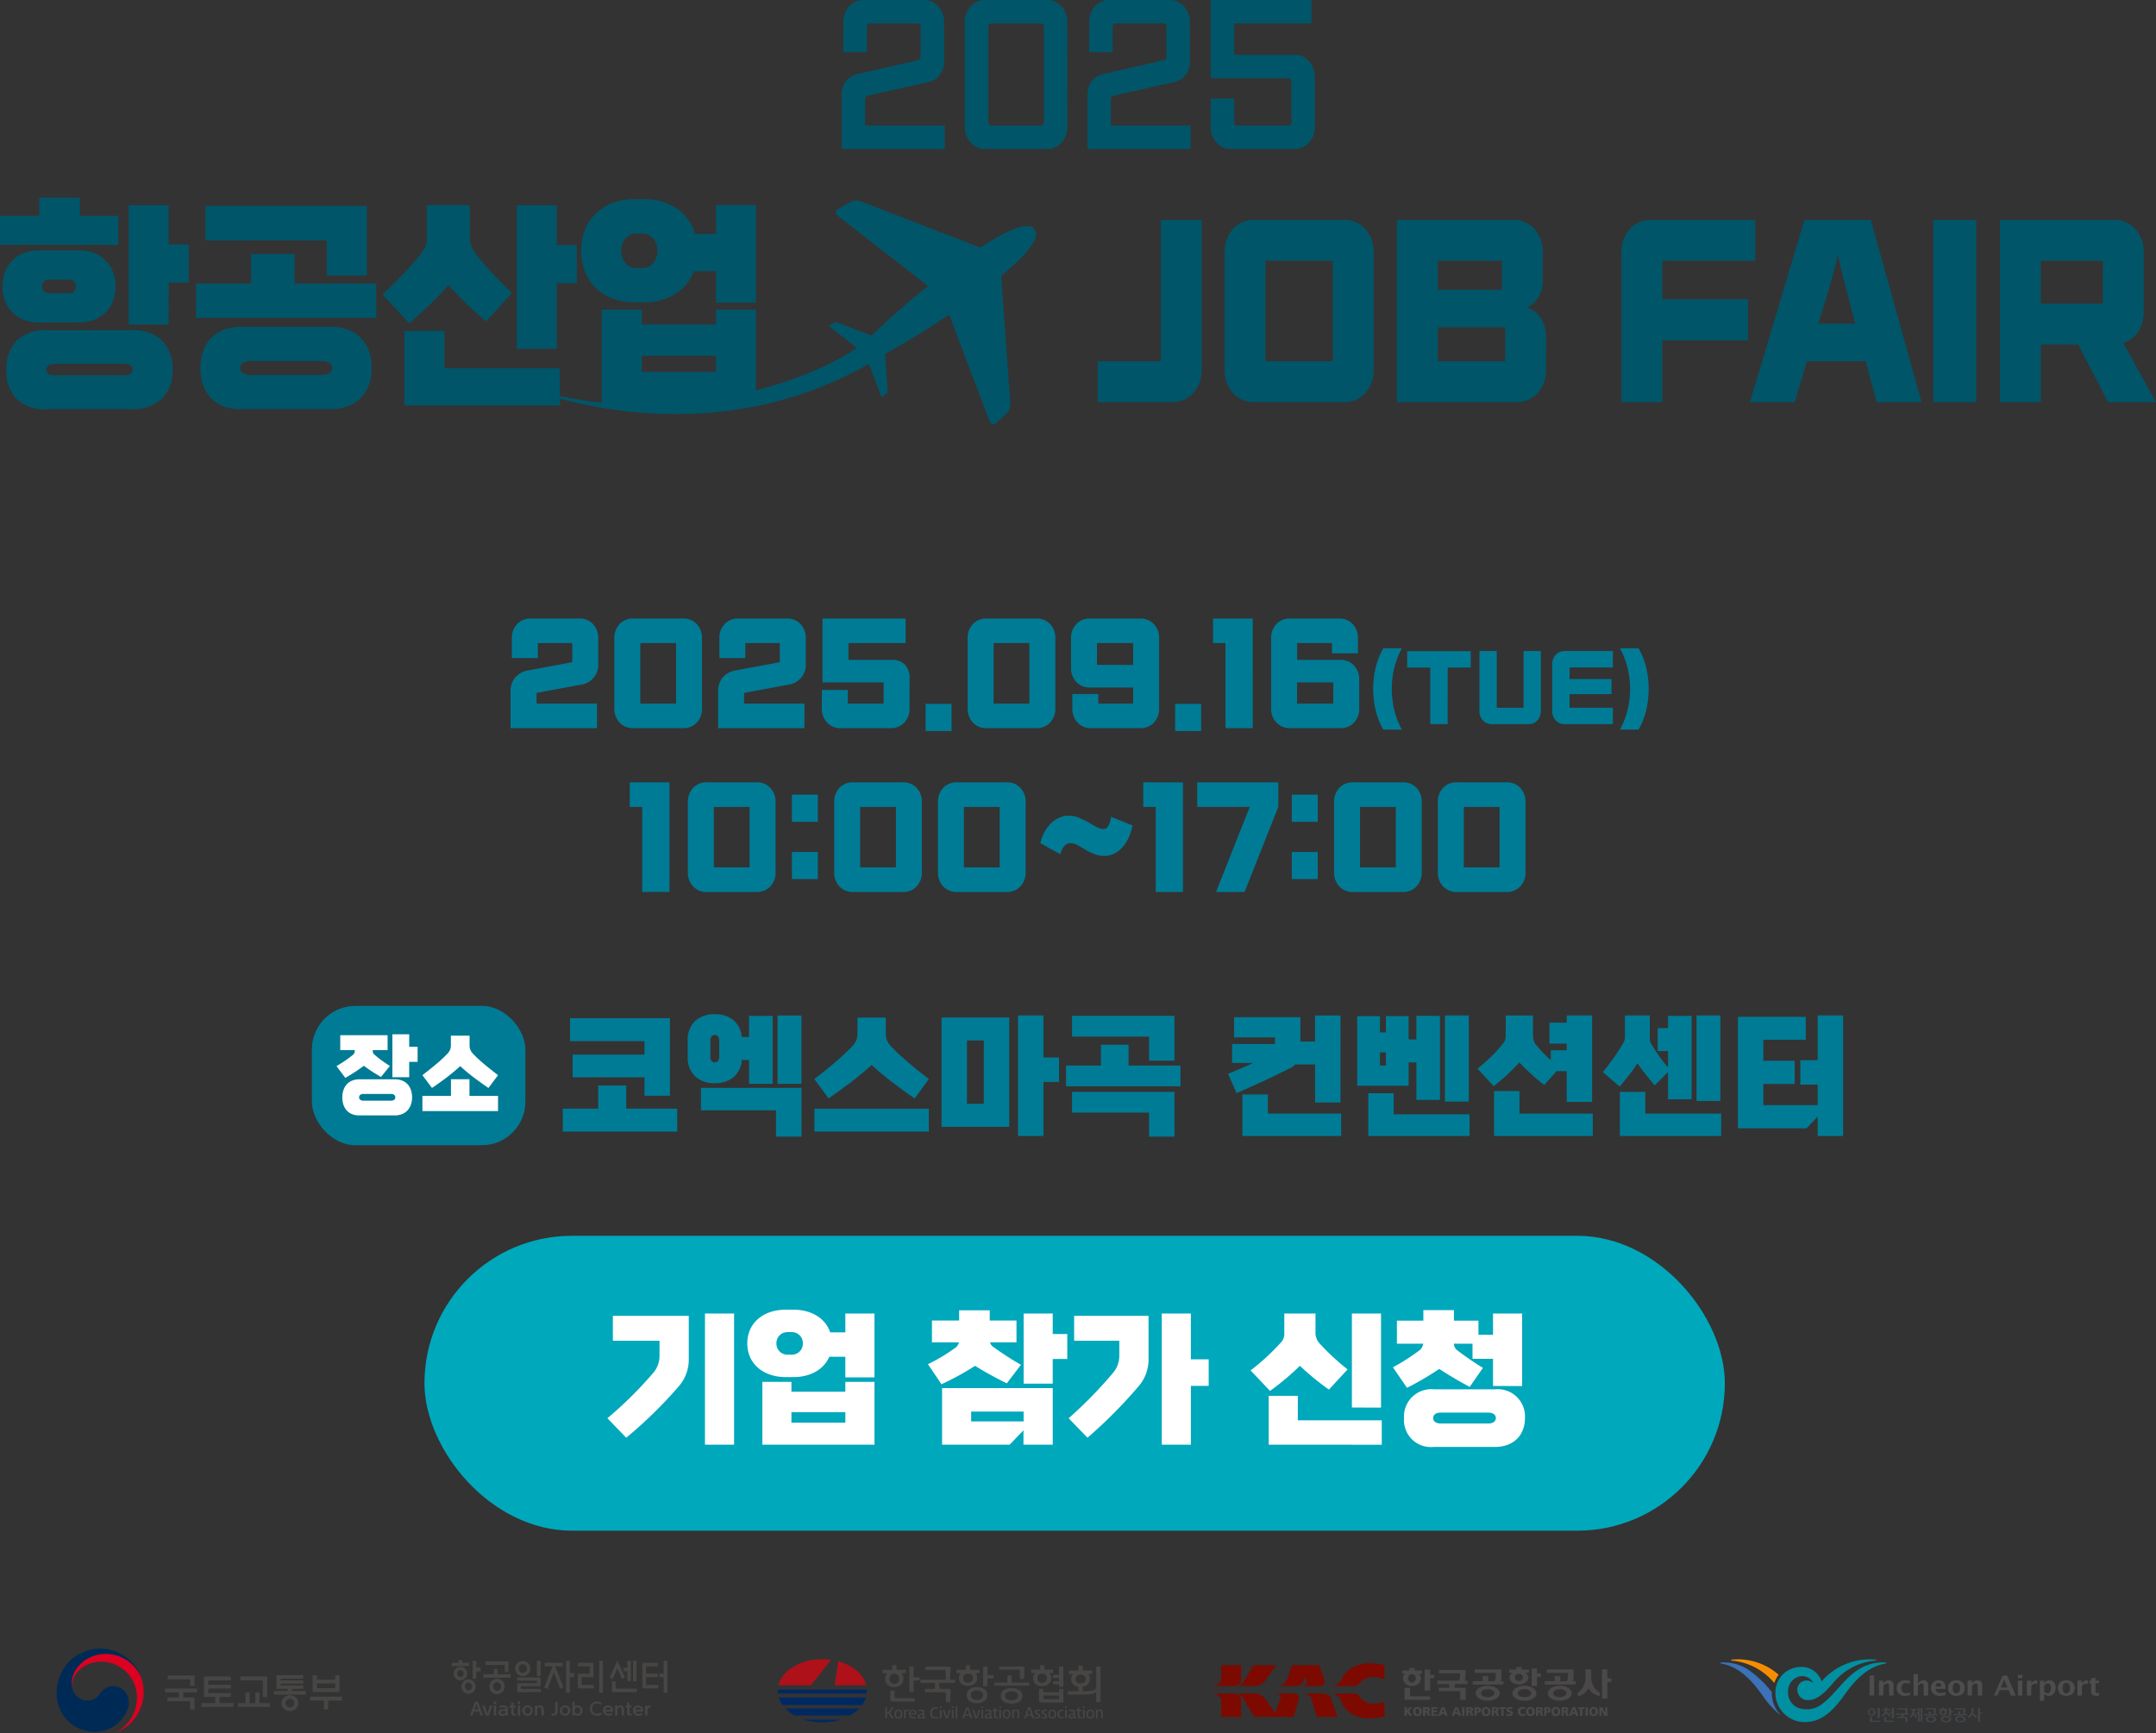 <svg xmlns="http://www.w3.org/2000/svg" xmlns:xlink="http://www.w3.org/1999/xlink" width="321.651" height="258.606" viewBox="0 0 321.651 258.606">
  <rect x="0" y="0" width="321.651" height="258.606" fill="#333333" stroke="none"/>
  <defs>
    <clipPath id="clip-path">
      <rect id="사각형_825" data-name="사각형 825" width="32.183" height="8.306" fill="none"/>
    </clipPath>
  </defs>
  <g id="그룹_2062" data-name="그룹 2062" transform="translate(-41.073 -269.585)">
    <g id="그룹_2056" data-name="그룹 2056" transform="translate(117.244 361.885)">
      <path id="패스_5402" data-name="패스 5402" d="M14.414,299.563H1.526v-5.438a3.15,3.15,0,0,1,.707-2.139,3.229,3.229,0,0,1,1.925-1.039l6.579-1.222v-2.852H5.59v2.24H1.72v-2.933a2.994,2.994,0,0,1,.784-2.149,2.688,2.688,0,0,1,2.041-.825h7.237a2.688,2.688,0,0,1,2.041.825,2.993,2.993,0,0,1,.783,2.149v3.727a2.984,2.984,0,0,1-2.632,3.178L5.4,294.308V295.9h9.017Z" transform="translate(-1.526 -283.207)" fill="#007b95"/>
      <path id="패스_5403" data-name="패스 5403" d="M38.108,296.589a2.992,2.992,0,0,1-.783,2.149,2.689,2.689,0,0,1-2.041.825h-7.43a2.687,2.687,0,0,1-2.042-.825,2.993,2.993,0,0,1-.784-2.149V286.181a2.994,2.994,0,0,1,.784-2.149,2.69,2.69,0,0,1,2.042-.825h7.43a2.691,2.691,0,0,1,2.041.825,2.993,2.993,0,0,1,.783,2.149Zm-3.87-9.716H28.9V295.9h5.34Z" transform="translate(-9.546 -283.207)" fill="#007b95"/>
      <path id="패스_5404" data-name="패스 5404" d="M61.415,299.563H48.528v-5.438a3.149,3.149,0,0,1,.706-2.139,3.229,3.229,0,0,1,1.925-1.039l6.579-1.222v-2.852H52.591v2.24h-3.87v-2.933a2.994,2.994,0,0,1,.784-2.149,2.688,2.688,0,0,1,2.042-.825h7.237a2.688,2.688,0,0,1,2.041.825,2.993,2.993,0,0,1,.783,2.149v3.727a2.984,2.984,0,0,1-2.632,3.178L52.4,294.308V295.9h9.017Z" transform="translate(-17.567 -283.207)" fill="#007b95"/>
      <path id="패스_5405" data-name="패스 5405" d="M85.11,296.59a2.992,2.992,0,0,1-.783,2.149,2.69,2.69,0,0,1-2.042.825h-7.43a2.687,2.687,0,0,1-2.041-.825,2.992,2.992,0,0,1-.784-2.149v-2.729H75.9V295.9h5.34V292.74H72.126v-9.532h12.4v3.666H76v2.505h6.483a2.558,2.558,0,0,1,1.945.723,2.86,2.86,0,0,1,.686,2.047Z" transform="translate(-25.587 -283.207)" fill="#007b95"/>
      <rect id="사각형_405" data-name="사각형 405" width="3.87" height="4.053" transform="translate(61.923 12.731)" fill="#007b95"/>
      <path id="패스_5406" data-name="패스 5406" d="M118.127,296.589a2.992,2.992,0,0,1-.783,2.149,2.689,2.689,0,0,1-2.041.825h-7.43a2.687,2.687,0,0,1-2.042-.825,2.992,2.992,0,0,1-.784-2.149V286.181a2.994,2.994,0,0,1,.784-2.149,2.69,2.69,0,0,1,2.042-.825h7.43a2.691,2.691,0,0,1,2.041.825,2.993,2.993,0,0,1,.783,2.149Zm-3.87-9.716h-5.34V295.9h5.34Z" transform="translate(-36.855 -283.207)" fill="#007b95"/>
      <path id="패스_5407" data-name="패스 5407" d="M141.6,296.589a2.992,2.992,0,0,1-.784,2.149,2.687,2.687,0,0,1-2.041.825h-7.295a2.687,2.687,0,0,1-2.042-.825,3,3,0,0,1-.783-2.149v-2.118h3.87V295.9h5.205v-2.4h-6.444a2.687,2.687,0,0,1-2.041-.825,2.992,2.992,0,0,1-.784-2.149v-4.338a2.994,2.994,0,0,1,.784-2.149,2.689,2.689,0,0,1,2.041-.825h7.488a2.689,2.689,0,0,1,2.041.825,2.994,2.994,0,0,1,.784,2.149Zm-3.87-9.716h-5.4v3.259h5.4Z" transform="translate(-44.845 -283.207)" fill="#007b95"/>
      <rect id="사각형_406" data-name="사각형 406" width="3.871" height="4.053" transform="translate(99.152 12.731)" fill="#007b95"/>
      <path id="패스_5408" data-name="패스 5408" d="M166.547,299.563h-4.064v-12.69h-1.858v-3.666h5.921Z" transform="translate(-55.823 -283.207)" fill="#007b95"/>
      <path id="패스_5409" data-name="패스 5409" d="M186.925,296.589a2.992,2.992,0,0,1-.784,2.149,2.688,2.688,0,0,1-2.042.825H176.61a2.687,2.687,0,0,1-2.041-.825,2.992,2.992,0,0,1-.784-2.149V286.181a2.994,2.994,0,0,1,.784-2.149,2.689,2.689,0,0,1,2.041-.825h7.3a2.69,2.69,0,0,1,2.041.825,2.994,2.994,0,0,1,.784,2.149v2.22h-3.87v-1.528h-5.205v2.505H184.1a2.689,2.689,0,0,1,2.042.825,2.992,2.992,0,0,1,.784,2.149Zm-3.87-3.85h-5.4V295.9h5.4Z" transform="translate(-60.314 -283.207)" fill="#007b95"/>
      <path id="패스_5410" data-name="패스 5410" d="M198.4,302.085a10.91,10.91,0,0,1-1.174-3.042,14.306,14.306,0,0,1-.335-3.041,14.163,14.163,0,0,1,.335-3.022,10.745,10.745,0,0,1,1.174-3.022h2.774a10.66,10.66,0,0,0-.7,1.514,12.8,12.8,0,0,0-.471,1.555,12.135,12.135,0,0,0-.258,1.527,14.24,14.24,0,0,0-.078,1.447,14.438,14.438,0,0,0,.078,1.453A12.373,12.373,0,0,0,200,299a12.676,12.676,0,0,0,.471,1.561,11.3,11.3,0,0,0,.7,1.528Z" transform="translate(-68.2 -285.511)" fill="#007b95"/>
      <path id="패스_5411" data-name="패스 5411" d="M210.626,301.488h-2.593v-8.446h-3.444V290.6h9.482v2.445h-3.444Z" transform="translate(-70.826 -285.729)" fill="#007b95"/>
      <path id="패스_5412" data-name="패스 5412" d="M230.12,299.5a2,2,0,0,1-.522,1.433,1.794,1.794,0,0,1-1.361.55h-5.392a1.792,1.792,0,0,1-1.361-.55,2,2,0,0,1-.522-1.433v-8.922h2.58v8.46h4v-8.46h2.58Z" transform="translate(-76.414 -285.722)" fill="#007b95"/>
      <path id="패스_5413" data-name="패스 5413" d="M246.493,301.481h-7.16a1.791,1.791,0,0,1-1.361-.55,1.994,1.994,0,0,1-.522-1.433v-6.939a1.992,1.992,0,0,1,.522-1.432,1.791,1.791,0,0,1,1.361-.55h7.16v2.444H240.03v1.738h6.257V297H240.03v2.037h6.463Z" transform="translate(-82.041 -285.722)" fill="#007b95"/>
      <path id="패스_5414" data-name="패스 5414" d="M252.784,302.085a11.289,11.289,0,0,0,.7-1.528,12.682,12.682,0,0,0,.471-1.561,12.5,12.5,0,0,0,.258-1.541,14.44,14.44,0,0,0,.077-1.453,14.242,14.242,0,0,0-.077-1.447,12.262,12.262,0,0,0-.258-1.527,12.8,12.8,0,0,0-.471-1.555,10.649,10.649,0,0,0-.7-1.514h2.773a10.769,10.769,0,0,1,1.175,3.022,14.2,14.2,0,0,1,.335,3.022,14.347,14.347,0,0,1-.335,3.041,10.934,10.934,0,0,1-1.175,3.042Z" transform="translate(-87.274 -285.511)" fill="#007b95"/>
    </g>
    <g id="그룹_2057" data-name="그룹 2057" transform="translate(135.029 386.328)">
      <path id="패스_5415" data-name="패스 5415" d="M6.509,336.669H2.445V323.98H.587v-3.666H6.509Z" transform="translate(-0.587 -320.313)" fill="#007b95"/>
      <path id="패스_5416" data-name="패스 5416" d="M26.828,333.7a2.992,2.992,0,0,1-.783,2.149,2.689,2.689,0,0,1-2.041.825H16.572a2.687,2.687,0,0,1-2.041-.825,2.992,2.992,0,0,1-.784-2.149V323.287a2.994,2.994,0,0,1,.784-2.149,2.687,2.687,0,0,1,2.041-.825H24a2.689,2.689,0,0,1,2.041.825,2.993,2.993,0,0,1,.783,2.149Zm-3.87-9.716h-5.34V333h5.34Z" transform="translate(-5.078 -320.313)" fill="#007b95"/>
      <path id="패스_5417" data-name="패스 5417" d="M41.177,327.149h-3.87V323.1h3.87Zm0,8.555h-3.87v-4.053h3.87Z" transform="translate(-13.119 -321.263)" fill="#007b95"/>
      <path id="패스_5418" data-name="패스 5418" d="M59.964,333.7a2.992,2.992,0,0,1-.783,2.149,2.689,2.689,0,0,1-2.041.825h-7.43a2.687,2.687,0,0,1-2.042-.825,2.992,2.992,0,0,1-.784-2.149V323.287a2.994,2.994,0,0,1,.784-2.149,2.687,2.687,0,0,1,2.042-.825h7.43a2.689,2.689,0,0,1,2.041.825,2.993,2.993,0,0,1,.783,2.149Zm-3.87-9.716h-5.34V333h5.34Z" transform="translate(-16.387 -320.313)" fill="#007b95"/>
      <path id="패스_5419" data-name="패스 5419" d="M83.465,333.7a2.992,2.992,0,0,1-.784,2.149,2.687,2.687,0,0,1-2.041.825h-7.43a2.687,2.687,0,0,1-2.041-.825,2.992,2.992,0,0,1-.784-2.149V323.287a2.994,2.994,0,0,1,.784-2.149,2.687,2.687,0,0,1,2.041-.825h7.43a2.687,2.687,0,0,1,2.041.825,2.994,2.994,0,0,1,.784,2.149Zm-3.87-9.716h-5.34V333h5.34Z" transform="translate(-24.407 -320.313)" fill="#007b95"/>
      <path id="패스_5420" data-name="패스 5420" d="M107.349,329.336a9.149,9.149,0,0,1-.59,1.792,5.7,5.7,0,0,1-.919,1.447,4.112,4.112,0,0,1-1.229.957,3.325,3.325,0,0,1-1.519.346,3.864,3.864,0,0,1-1.529-.3,10.581,10.581,0,0,1-1.3-.652q-.6-.357-1.142-.652a2.254,2.254,0,0,0-1.084-.3,1.279,1.279,0,0,0-.339.051,1.059,1.059,0,0,0-.387.224,2,2,0,0,0-.4.5,3.7,3.7,0,0,0-.348.875l-2.98-1.649a6.209,6.209,0,0,1,.581-1.6,5.536,5.536,0,0,1,.9-1.253,4.264,4.264,0,0,1,1.132-.845,3.523,3.523,0,0,1,1.3-.377,3.64,3.64,0,0,1,1.674.225,11.6,11.6,0,0,1,1.471.692l1.286.723a2.316,2.316,0,0,0,1.122.336.791.791,0,0,0,.6-.377,3.646,3.646,0,0,0,.484-1.456Z" transform="translate(-32.327 -322.9)" fill="#007b95"/>
      <path id="패스_5421" data-name="패스 5421" d="M122.807,336.669h-4.064V323.98h-1.858v-3.666h5.921Z" transform="translate(-40.277 -320.313)" fill="#007b95"/>
      <path id="패스_5422" data-name="패스 5422" d="M136.169,336.669h-4.257l5.031-12.69h-7.837v-3.666H141.2v3.666Z" transform="translate(-44.448 -320.313)" fill="#007b95"/>
      <path id="패스_5423" data-name="패스 5423" d="M154.391,327.149h-3.87V323.1h3.87Zm0,8.555h-3.87v-4.053h3.87Z" transform="translate(-51.756 -321.263)" fill="#007b95"/>
      <path id="패스_5424" data-name="패스 5424" d="M173.178,333.7a2.992,2.992,0,0,1-.784,2.149,2.687,2.687,0,0,1-2.041.825h-7.43a2.686,2.686,0,0,1-2.041-.825,2.993,2.993,0,0,1-.784-2.149V323.287a2.994,2.994,0,0,1,.784-2.149,2.686,2.686,0,0,1,2.041-.825h7.43a2.687,2.687,0,0,1,2.041.825,2.994,2.994,0,0,1,.784,2.149Zm-3.87-9.716h-5.34V333h5.34Z" transform="translate(-55.024 -320.313)" fill="#007b95"/>
      <path id="패스_5425" data-name="패스 5425" d="M196.678,333.7a2.992,2.992,0,0,1-.783,2.149,2.689,2.689,0,0,1-2.041.825h-7.431a2.687,2.687,0,0,1-2.041-.825,2.993,2.993,0,0,1-.784-2.149V323.287a2.994,2.994,0,0,1,.784-2.149,2.687,2.687,0,0,1,2.041-.825h7.431a2.689,2.689,0,0,1,2.041.825,2.993,2.993,0,0,1,.783,2.149Zm-3.87-9.716h-5.34V333h5.34Z" transform="translate(-63.044 -320.313)" fill="#007b95"/>
    </g>
    <g id="그룹_2058" data-name="그룹 2058" transform="translate(87.601 419.692)">
      <path id="패스_5426" data-name="패스 5426" d="M73.9,390.67H56.828v-3.421h5.283v-3.463h4.18v3.463h7.6Zm-1.084-5.357H69.019v-2.75H58.3v-3.381h10.72v-2.016H57.912v-3.421h14.9Z" transform="translate(-19.394 -371.912)" fill="#007b95"/>
      <path id="패스_5427" data-name="패스 5427" d="M97.792,383.235H94.27v-3.564H93.186a3.651,3.651,0,0,1-1.219,2.556,4.179,4.179,0,0,1-2.805.906,4.1,4.1,0,0,1-2.961-1.039,3.845,3.845,0,0,1-1.084-2.912V376.8a3.846,3.846,0,0,1,1.084-2.913,4.1,4.1,0,0,1,2.961-1.039,4.18,4.18,0,0,1,2.786.9,3.574,3.574,0,0,1,1.219,2.506h1.1v-3.157h3.522Zm4.3,7.883H98.295v-3.931h-11.2v-3.341h15ZM88.5,379.141a1.345,1.345,0,0,0,.136.652.68.68,0,0,0,1.045,0,1.345,1.345,0,0,0,.136-.652v-2.3a1.344,1.344,0,0,0-.136-.652.681.681,0,0,0-1.045,0,1.344,1.344,0,0,0-.136.652Zm13.584,4.095h-3.56v-10.2h3.56Z" transform="translate(-29.048 -371.606)" fill="#007b95"/>
      <path id="패스_5428" data-name="패스 5428" d="M128.775,385.667q-1.625-1.12-3.2-2.312t-3.222-2.678q-1.645,1.487-3.232,2.678t-3.193,2.312l-2.109-2.892q.658-.509,1.384-1.09t1.46-1.2q.736-.621,1.442-1.273t1.325-1.3a3.01,3.01,0,0,0,.639-.927,2.968,2.968,0,0,0,.174-1.09v-2.3h4.218v2.3a2.967,2.967,0,0,0,.174,1.09,3.01,3.01,0,0,0,.639.927q.6.652,1.315,1.3t1.451,1.273q.735.621,1.461,1.2t1.384,1.09Zm2.109,4.95H113.817V387.2h17.068Z" transform="translate(-38.843 -371.859)" fill="#007b95"/>
      <path id="패스_5429" data-name="패스 5429" d="M152.707,389.746h-10.1V373.431h10.1Zm-3.793-12.893H146.4V386.3h2.516Zm8.9,14.258h-3.793V373.125h3.793V379.4h2.322v3.646h-2.322Z" transform="translate(-48.668 -371.701)" fill="#007b95"/>
      <path id="패스_5430" data-name="패스 5430" d="M187.874,383.729H170.806v-3.1h5.205v-3.1h4.122v3.1h7.741Zm-.891-3.83h-3.792v-3.585H171.7v-3.1h15.286Zm0,11.346h-3.792V387.66H171.7v-3.1h15.286Z" transform="translate(-58.292 -371.732)" fill="#007b95"/>
      <path id="패스_5431" data-name="패스 5431" d="M224.273,386.12H220.48v-5.683h-2.961a2.551,2.551,0,0,1-.793.57q-1.994,1-3.967,1.915t-3.986,1.792l-1.277-2.871q.967-.408,1.9-.8t1.857-.825H208.1v-2.831H214.5V376.4h-6.1V373.39h9.888v3.626h2.187v-3.89h3.793Zm.1,4.99H209.644v-6.192h3.792v2.852h10.933Z" transform="translate(-70.813 -371.701)" fill="#007b95"/>
      <path id="패스_5432" data-name="패스 5432" d="M249.1,385.734h-3.522v-5.6h-1.161v3.483h-7.663V373.227h3.387v2.423h.89v-2.423h3.386v3.483h1.161v-3.524H249.1Zm4.411,5.377H238.4v-6.375h3.792v3.136h11.32ZM241.03,378.625h-.891V380.6h.891Zm12.365,7.353h-3.56V373.125h3.56Z" transform="translate(-80.798 -371.701)" fill="#007b95"/>
      <path id="패스_5433" data-name="패스 5433" d="M281.1,386.018h-3.792v-4.583H275.8l-1.838,2.057A22.66,22.66,0,0,1,272,381.864q-.919-.856-1.751-1.711-.833.876-1.781,1.772t-2.051,1.752l-2.4-2.607q1.1-.917,2.071-1.854a18.736,18.736,0,0,0,1.7-1.874,1.732,1.732,0,0,0,.339-.6,2.592,2.592,0,0,0,.087-.723v-2.892h4.064v2.892a3.252,3.252,0,0,0,.087.754,1.777,1.777,0,0,0,.319.672q.5.632,1.064,1.212t1.18,1.151v-1.487h2.381v-1h-2.574V374.2h2.574v-1.08H281.1Zm.1,5.093H266.472v-6.7h3.792v3.361H281.2Z" transform="translate(-90.101 -371.701)" fill="#007b95"/>
      <path id="패스_5434" data-name="패스 5434" d="M305.617,385.632H302.1v-4.053l-1.993,1.976q-.7-.835-1.345-1.64t-1.229-1.66a21.155,21.155,0,0,1-1.238,1.752q-.658.835-1.393,1.731l-2.535-2.159q.832-1.019,1.616-2.109a24.985,24.985,0,0,0,1.422-2.21,2,2,0,0,0,.232-.55,3.078,3.078,0,0,0,.039-.549v-3.035h3.7v3.259a3.637,3.637,0,0,0,.029.51,1.544,1.544,0,0,0,.223.529,23.459,23.459,0,0,0,2.477,3.463v-2.445h-1.548V375.02H302.1v-1.833h3.522Zm4.412,5.479H294.916v-6.579h3.793v3.239h11.32Zm-.117-5.235h-3.56V373.125h3.56Z" transform="translate(-99.776 -371.701)" fill="#007b95"/>
      <path id="패스_5435" data-name="패스 5435" d="M338.664,391.111h-3.793v-2.892l-1.664,1.752H322.971V373.328h10.121v3.422h-6.328v3.137h4.683v3.463h-4.683v3.157h8.108v-3.056h-2.593v-3.646h2.593v-6.681h3.793Z" transform="translate(-110.222 -371.701)" fill="#007b95"/>
      <rect id="사각형_407" data-name="사각형 407" width="31.855" height="20.789" rx="6.493" transform="translate(0 0)" fill="#007b95"/>
      <path id="패스_5436" data-name="패스 5436" d="M12.212,383.759q-.742-.431-1.343-.821t-1.215-.848q-.626.471-1.317.922t-1.446.882l-1.317-1.75q.678-.4,1.292-.821t1.126-.835a.732.732,0,0,0,.262-.33,1.533,1.533,0,0,0,.044-.41H6.136v-2.222H13.2v2.222H10.984a2.106,2.106,0,0,0,.026.343.537.537,0,0,0,.192.3,13.373,13.373,0,0,0,1.119.9q.608.438,1.222.829Zm2.072.35a2.835,2.835,0,0,1,1.151.215,2.2,2.2,0,0,1,.8.586,2.459,2.459,0,0,1,.467.862,3.446,3.446,0,0,1,.153,1.03,3.309,3.309,0,0,1-.16,1.03,2.474,2.474,0,0,1-.48.862,2.242,2.242,0,0,1-.812.586,2.873,2.873,0,0,1-1.158.216H8.976a2.775,2.775,0,0,1-1.145-.216,2.134,2.134,0,0,1-.787-.586,2.423,2.423,0,0,1-.455-.862,3.574,3.574,0,0,1-.147-1.03,3.446,3.446,0,0,1,.153-1.03,2.459,2.459,0,0,1,.467-.862,2.2,2.2,0,0,1,.8-.586,2.837,2.837,0,0,1,1.151-.215ZM13.71,387.3a.741.741,0,0,0,.466-.134.437.437,0,0,0,.173-.364.461.461,0,0,0-.167-.37.71.71,0,0,0-.473-.142H9.59a.709.709,0,0,0-.473.142.461.461,0,0,0-.167.37.438.438,0,0,0,.173.364.741.741,0,0,0,.467.134Zm2.712-3.5H13.914v-6.41h2.508v1.858h1.254v2.263H16.422Z" transform="translate(-1.902 -373.156)" fill="#fff"/>
      <path id="패스_5437" data-name="패스 5437" d="M34.884,385.507q-1.062-.727-2.092-1.5t-2.117-1.757q-1.088.982-2.117,1.757t-2.091,1.5l-1.433-1.912q.435-.337.914-.714t.966-.781q.485-.4.953-.829t.877-.854a2,2,0,0,0,.422-.613,1.952,1.952,0,0,0,.115-.72V377.7h2.789v1.387a1.952,1.952,0,0,0,.115.72,1.994,1.994,0,0,0,.422.613q.4.431.87.854t.96.829q.486.4.966.781t.915.714Zm1.433,3.447H25.033v-2.262h4.26V384.2h2.763v2.491h4.26Z" transform="translate(-8.543 -373.261)" fill="#fff"/>
    </g>
    <g id="그룹_2055" data-name="그룹 2055" transform="translate(166.636 269.585)">
      <path id="패스_5438" data-name="패스 5438" d="M26,22.235H10.61V14.306a3.439,3.439,0,0,1,.648-2.215,3.066,3.066,0,0,1,1.79-1.058L21.936,9a.674.674,0,0,0,.33-.2.528.528,0,0,0,.127-.367V4.007a.528.528,0,0,0-.127-.367.423.423,0,0,0-.33-.141h-7.11a.423.423,0,0,0-.33.141.528.528,0,0,0-.127.367V7.787h-3.5V3.273a3.4,3.4,0,0,1,.241-1.3A3.493,3.493,0,0,1,11.74.945a2.932,2.932,0,0,1,.927-.691A2.622,2.622,0,0,1,13.81,0h9.142a2.624,2.624,0,0,1,1.143.254,2.934,2.934,0,0,1,.927.691,3.509,3.509,0,0,1,.635,1.03,3.415,3.415,0,0,1,.241,1.3V9a3.437,3.437,0,0,1-.648,2.215,3.066,3.066,0,0,1-1.79,1.058l-8.888,2a.826.826,0,0,0-.33.169.43.43,0,0,0-.127.339v3.95H26Z" transform="translate(-10.61 0)" fill="#005569"/>
      <path id="패스_5439" data-name="패스 5439" d="M76.269,18.961a3.407,3.407,0,0,1-.242,1.3,3.5,3.5,0,0,1-.635,1.03,2.938,2.938,0,0,1-.927.691,2.63,2.63,0,0,1-1.143.254h-9.4a2.628,2.628,0,0,1-1.143-.254,2.93,2.93,0,0,1-.927-.691,3.487,3.487,0,0,1-.635-1.03,3.4,3.4,0,0,1-.241-1.3V3.273a3.4,3.4,0,0,1,.241-1.3,3.48,3.48,0,0,1,.635-1.03,2.925,2.925,0,0,1,.927-.691A2.623,2.623,0,0,1,63.927,0h9.4a2.625,2.625,0,0,1,1.143.254,2.933,2.933,0,0,1,.927.691,3.494,3.494,0,0,1,.635,1.03,3.411,3.411,0,0,1,.242,1.3Zm-3.962-.226a.422.422,0,0,0,.33-.141.527.527,0,0,0,.127-.367V4.007a.529.529,0,0,0-.127-.367.424.424,0,0,0-.33-.141H64.943a.424.424,0,0,0-.33.141.528.528,0,0,0-.127.367V18.228a.526.526,0,0,0,.127.367.422.422,0,0,0,.33.141Z" transform="translate(-42.595 0)" fill="#005569"/>
      <path id="패스_5440" data-name="패스 5440" d="M126.463,22.235h-15.39V14.306a3.439,3.439,0,0,1,.648-2.215,3.066,3.066,0,0,1,1.79-1.058L122.4,9a.674.674,0,0,0,.33-.2.528.528,0,0,0,.127-.367V4.007a.528.528,0,0,0-.127-.367.423.423,0,0,0-.33-.141h-7.11a.423.423,0,0,0-.33.141.526.526,0,0,0-.127.367V7.787h-3.5V3.273a3.4,3.4,0,0,1,.241-1.3A3.493,3.493,0,0,1,112.2.945a2.932,2.932,0,0,1,.927-.691A2.622,2.622,0,0,1,114.273,0h9.142a2.623,2.623,0,0,1,1.143.254,2.934,2.934,0,0,1,.927.691,3.509,3.509,0,0,1,.635,1.03,3.415,3.415,0,0,1,.241,1.3V9a3.437,3.437,0,0,1-.648,2.215,3.066,3.066,0,0,1-1.79,1.058l-8.888,2a.826.826,0,0,0-.33.169.43.43,0,0,0-.127.339v3.95h11.885Z" transform="translate(-74.403 0)" fill="#005569"/>
      <path id="패스_5441" data-name="패스 5441" d="M176.987,18.961a3.414,3.414,0,0,1-.241,1.3,3.516,3.516,0,0,1-.635,1.03,2.933,2.933,0,0,1-.927.691,2.624,2.624,0,0,1-1.143.254h-9.65a2.625,2.625,0,0,1-1.143-.254,2.928,2.928,0,0,1-.927-.691,3.494,3.494,0,0,1-.635-1.03,3.4,3.4,0,0,1-.241-1.3V14.7h3.5v3.527a.525.525,0,0,0,.127.367.421.421,0,0,0,.33.141h7.618a.423.423,0,0,0,.33-.141.528.528,0,0,0,.127-.367V12.189a.53.53,0,0,0-.127-.367.425.425,0,0,0-.33-.141h-11.58V0h15.034V3.5H164.949V8.183h9.091a2.624,2.624,0,0,1,1.143.254,2.929,2.929,0,0,1,.927.691,3.509,3.509,0,0,1,.635,1.03,3.415,3.415,0,0,1,.241,1.3Z" transform="translate(-106.389 0)" fill="#005569"/>
    </g>
    <g id="그룹_2059" data-name="그룹 2059" transform="translate(41.073 299.086)">
      <g id="그룹_2054" data-name="그룹 2054" transform="translate(163.767 3.314)">
        <path id="패스_5446" data-name="패스 5446" d="M23.686,207.191a5.137,5.137,0,0,1-1.234,3.572,4.123,4.123,0,0,1-3.215,1.371H8.175V206.04h9.416V184.945h6.095Z" transform="translate(-8.175 -184.945)" fill="#005569"/>
        <path id="패스_5447" data-name="패스 5447" d="M82.266,207.191a5.135,5.135,0,0,1-1.234,3.572,4.123,4.123,0,0,1-3.215,1.371H64.469a4.121,4.121,0,0,1-3.215-1.371,5.133,5.133,0,0,1-1.234-3.572v-17.3a5.136,5.136,0,0,1,1.234-3.572,4.122,4.122,0,0,1,3.215-1.371H77.817a4.123,4.123,0,0,1,3.215,1.371,5.137,5.137,0,0,1,1.234,3.572ZM76.171,191.04H66.115v15H76.171Z" transform="translate(-41.096 -184.945)" fill="#005569"/>
        <path id="패스_5448" data-name="패스 5448" d="M152.73,207.191a5.137,5.137,0,0,1-1.234,3.572,4.123,4.123,0,0,1-3.215,1.371h-17.8V184.945h17.309a4.123,4.123,0,0,1,3.215,1.371,5.137,5.137,0,0,1,1.234,3.572v3.961a4.955,4.955,0,0,1-.625,2.574,4.094,4.094,0,0,1-1.691,1.591,4.159,4.159,0,0,1,2,1.557,5.011,5.011,0,0,1,.808,2.709Zm-6.583-16.151h-9.569v4.334h9.569Zm.488,9.921H136.579v5.079h10.056Z" transform="translate(-85.84 -184.945)" fill="#005569"/>
        <path id="패스_5449" data-name="패스 5449" d="M241.13,202.925h-12.8v9.21h-6.095V189.889a5.135,5.135,0,0,1,1.234-3.572,4.122,4.122,0,0,1,3.215-1.371H242.2v6.095H228.331v5.723h12.8Z" transform="translate(-144.102 -184.945)" fill="#005569"/>
        <path id="패스_5450" data-name="패스 5450" d="M300.349,212.135h-6.674L292,206.04h-8.746l-1.828,6.095h-6.674l8.136-27.19h9.9Zm-9.873-11.716-1.31-4.876q-.336-1.287-.686-2.692t-.594-2.692q-.274,1.288-.67,2.692t-.762,2.692l-1.493,4.876Z" transform="translate(-177.448 -184.945)" fill="#005569"/>
        <rect id="사각형_408" data-name="사각형 408" width="6.4" height="27.189" transform="translate(124.668 0)" fill="#005569"/>
        <path id="패스_5451" data-name="패스 5451" d="M400.221,212.134H393.06l-4.449-8.6h-5.577v8.6h-6.095V184.945h17a4.123,4.123,0,0,1,3.215,1.371,5.137,5.137,0,0,1,1.234,3.572v8.7a5.275,5.275,0,0,1-.838,3.031,4.317,4.317,0,0,1-2.209,1.71ZM392.3,191.04h-9.264v6.4H392.3Z" transform="translate(-242.337 -184.945)" fill="#005569"/>
      </g>
      <g id="그룹_2053" data-name="그룹 2053" transform="translate(0 0)">
        <path id="패스_5442" data-name="패스 5442" d="M26.153,87.865H8.509V83.531H14.36V80.823h6.065v2.708h5.729ZM14.329,99.446a6.107,6.107,0,0,1-2.225-.389,4.836,4.836,0,0,1-2.834-2.81,6.215,6.215,0,0,1,0-4.368A4.838,4.838,0,0,1,12.1,89.067a6.123,6.123,0,0,1,2.225-.389H20.3a6.124,6.124,0,0,1,2.224.389,4.838,4.838,0,0,1,2.834,2.811,6.215,6.215,0,0,1,0,4.368,4.836,4.836,0,0,1-2.834,2.81,6.108,6.108,0,0,1-2.224.389Zm13.8,1.151a6.131,6.131,0,0,1,4.6,1.575,5.947,5.947,0,0,1,1.524,4.317,5.847,5.847,0,0,1-1.569,4.317,6.292,6.292,0,0,1-4.647,1.574H15.487a5.97,5.97,0,0,1-4.556-1.574,6.056,6.056,0,0,1-1.478-4.317,5.944,5.944,0,0,1,1.524-4.317,6.129,6.129,0,0,1,4.6-1.575Zm-9.325-5.519a1.048,1.048,0,0,0,.747-.271,1.1,1.1,0,0,0,0-1.49,1.051,1.051,0,0,0-.747-.271H15.823a1.051,1.051,0,0,0-.747.271,1.1,1.1,0,0,0,0,1.49,1.048,1.048,0,0,0,.747.271Zm8.106,12.257a2.272,2.272,0,0,0,.991-.186.671.671,0,0,0,.381-.66.707.707,0,0,0-.381-.677,2.1,2.1,0,0,0-.991-.2H16.859a2.3,2.3,0,0,0-1.021.2.7.7,0,0,0-.411.677.666.666,0,0,0,.411.66,2.481,2.481,0,0,0,1.021.186Zm6.765-7.585H27.707V81.94H33.68V87.8h2.986v5.688H33.68Z" transform="translate(-8.509 -80.823)" fill="#005569"/>
        <path id="패스_5443" data-name="패스 5443" d="M115.536,100.889H88.658V95.742h8.2v-4.4h6.491v4.4h12.19Zm-6.765,1.321a6.886,6.886,0,0,1,2.727.491,5.163,5.163,0,0,1,3,3.284,7.735,7.735,0,0,1,.366,2.387,7.3,7.3,0,0,1-.381,2.37,5.285,5.285,0,0,1-3.063,3.268,7.01,7.01,0,0,1-2.743.491H95.3a6.779,6.779,0,0,1-2.712-.491,5.212,5.212,0,0,1-1.859-1.321,5.314,5.314,0,0,1-1.082-1.947,7.876,7.876,0,0,1-.35-2.37,7.735,7.735,0,0,1,.366-2.387,5.165,5.165,0,0,1,3-3.284,6.887,6.887,0,0,1,2.727-.491Zm5.363-7.652h-5.973V89.309H90.06V84.162h24.074Zm-6.7,14.831a1.907,1.907,0,0,0,1.112-.288.86.86,0,0,0,.411-.728.9.9,0,0,0-.4-.762,1.9,1.9,0,0,0-1.128-.288H96.764a1.9,1.9,0,0,0-1.128.288.9.9,0,0,0-.4.762.86.86,0,0,0,.412.728,1.907,1.907,0,0,0,1.112.288Z" transform="translate(-59.403 -82.943)" fill="#005569"/>
        <path id="패스_5444" data-name="패스 5444" d="M180.332,101.22q-1.616-1.32-2.971-2.658T174.695,95.8q-1.311,1.524-2.7,2.861t-3.124,2.861l-3.992-4.3q1.707-1.625,3.246-3.234a33.547,33.547,0,0,0,2.7-3.166,2.921,2.921,0,0,0,.533-1,4.52,4.52,0,0,0,.137-1.2v-4.74h6.4v4.571a5.674,5.674,0,0,0,.137,1.253,3.025,3.025,0,0,0,.5,1.117,34.063,34.063,0,0,0,2.621,3.1q1.432,1.507,3.017,3.064Zm11,12.562H168.143v-11.14h5.973v5.587h17.218Zm-.457-8.465H184.9V83.884h5.973v5.959h2.986v5.689h-2.986Z" transform="translate(-107.805 -82.767)" fill="#005569"/>
        <path id="패스_5445" data-name="패스 5445" d="M272.119,96.912h-5.973V92.205h-3.291a6.9,6.9,0,0,1-2.758,3.386,8.31,8.31,0,0,1-4.617,1.253h-1.524a8.99,8.99,0,0,1-3.23-.559,7.032,7.032,0,0,1-4.114-4,8.762,8.762,0,0,1,0-6.264,7.032,7.032,0,0,1,4.114-4,8.991,8.991,0,0,1,3.23-.558h1.524a8.247,8.247,0,0,1,4.845,1.405,6.846,6.846,0,0,1,2.712,3.775h3.108v-4.3h5.973Zm0,15.339H249.111V97.928h5.973v2.235h11.062V97.928h5.973ZM255.145,91.732a2.1,2.1,0,0,0,1.63-.728,2.927,2.927,0,0,0,0-3.691,2.106,2.106,0,0,0-1.63-.728h-.853a2.1,2.1,0,0,0-1.63.728,2.927,2.927,0,0,0,0,3.691,2.1,2.1,0,0,0,1.63.728Zm11,13.1H255.084v2.4h11.062Z" transform="translate(-159.335 -81.235)" fill="#005569"/>
        <path id="패스_5452" data-name="패스 5452" d="M287.131,113.834l-1.52,1.416a.54.54,0,0,1-.875-.2l-6.1-16.039a111.321,111.321,0,0,1-9.55,5.884l.387,5.4a.638.638,0,0,1-.2.511l-.483.45a.171.171,0,0,1-.278-.064l-1.828-4.805c-27.523,15.612-55.389,1.981-55.748,1.754,24.31,10.1,48.331.044,53.931-4.174l-3.988-3.105a.174.174,0,0,1,.02-.287l.572-.329a.639.639,0,0,1,.549-.042l5.047,1.955a111.248,111.248,0,0,1,8.432-7.4l-13.54-10.544a.541.541,0,0,1,.063-.9l1.8-1.038a2,2,0,0,1,1.724-.131l17.745,6.874c5.081-3.329,7.372-3.72,8.108-2.724s-.312,3.072-4.987,6.95l1.357,18.98a2,2,0,0,1-.633,1.608" transform="translate(-137.047 -81.576)" fill="#005569"/>
      </g>
    </g>
    <g id="그룹_2075" data-name="그룹 2075" transform="translate(5.532 515.597)">
      <g id="그룹_2068" data-name="그룹 2068" transform="translate(44)">
        <g id="그룹_2071" data-name="그룹 2071" transform="translate(0)">
          <path id="패스_5495" data-name="패스 5495" d="M9.723,6.01a2.27,2.27,0,0,0-3.23.678,2.273,2.273,0,0,1-4.109-.625h0L2.378,6.04c0-.009-.006-.019-.008-.029a2.912,2.912,0,0,1-.116-.9c0-2.037,2.09-4.3,5.1-4.3a5.74,5.74,0,0,1,5.3,3.65l-.023-.07A6.491,6.491,0,0,0,0,6.49a5.69,5.69,0,0,0,5.516,5.946,5.214,5.214,0,0,0,5.063-3.409A2.5,2.5,0,0,0,9.723,6.01" fill="#002a56"/>
          <path id="패스_5496" data-name="패스 5496" d="M15.49,5.576A5.721,5.721,0,0,0,10.15,1.8c-3.01,0-5.1,2.268-5.1,4.3a2.911,2.911,0,0,0,.116.9,1.893,1.893,0,0,1-.06-.463c0-2.121,2.124-3.591,4.307-3.591A5.352,5.352,0,0,1,14.765,8.3a5.9,5.9,0,0,1-3.271,5.285v0a6.492,6.492,0,0,0,4.28-6.1,6.405,6.405,0,0,0-.285-1.91" transform="translate(-2.796 -0.996)" fill="#dc0021"/>
          <path id="패스_5497" data-name="패스 5497" d="M40.6,12.257v1.808h-.645V12.821H36.541v-.564H38.28V11.5H36.216v-.564h4.768V11.5H38.92v.762Zm0-3.285v1.547h-.645V9.542H36.6v-.57Z" transform="translate(-20.049 -4.967)" fill="#474645"/>
          <path id="패스_5498" data-name="패스 5498" d="M52.772,12.358H51.086V13.3h2.064v.564H48.382V13.3h2.058v-.942H48.766V9.323h3.995v.564H49.4v.674h3.361v.553H49.4v.68h3.373Z" transform="translate(-26.785 -5.161)" fill="#474645"/>
          <path id="패스_5499" data-name="패스 5499" d="M61.683,13.3V11.69h.61V13.3h.866V11.69h.616V13.3h1.541v.564H60.549V13.3Zm2.6-.913V9.9H60.932V9.323h4v3.064Z" transform="translate(-33.52 -5.161)" fill="#474645"/>
          <path id="패스_5500" data-name="패스 5500" d="M77.349,11.775H72.581v-.529h2.064v-.337H72.964V8.868h3.995V9.4H73.593v.256h3.366v.483H73.593V10.4h3.378v.512H75.279v.337h2.07Zm-1.111,1.274a1.065,1.065,0,0,1-.1.459,1.216,1.216,0,0,1-.271.372,1.368,1.368,0,0,1-.4.259,1.244,1.244,0,0,1-.488.1,1.264,1.264,0,0,1-.491-.1,1.36,1.36,0,0,1-.4-.259,1.206,1.206,0,0,1-.27-.372,1.054,1.054,0,0,1-.1-.459,1.036,1.036,0,0,1,.1-.457,1.214,1.214,0,0,1,.27-.369,1.351,1.351,0,0,1,.4-.259,1.256,1.256,0,0,1,.491-.1,1.236,1.236,0,0,1,.488.1,1.359,1.359,0,0,1,.4.259,1.224,1.224,0,0,1,.271.369,1.047,1.047,0,0,1,.1.457m-.622-.006a.621.621,0,0,0-.186-.45.613.613,0,0,0-.454-.189.62.62,0,0,0-.456.189.613.613,0,0,0-.189.45.606.606,0,0,0,.189.448.626.626,0,0,0,.456.186.635.635,0,0,0,.64-.634" transform="translate(-40.181 -4.909)" fill="#474645"/>
          <path id="패스_5501" data-name="패스 5501" d="M84.681,12.116h4.768v.57H87.385v1.337h-.646V12.686H84.681ZM85.7,9.581h2.727V8.924h.64v2.494h-4V8.924H85.7Zm2.727.558H85.7v.716h2.727Z" transform="translate(-46.88 -4.94)" fill="#474645"/>
        </g>
        <g id="그룹_2072" data-name="그룹 2072" transform="translate(107.581 1.584)">
          <path id="패스_5502" data-name="패스 5502" d="M292.63,3.633l-3.022,3.805h-4.847a3.309,3.309,0,0,1,.209-.622,4.711,4.711,0,0,1,1.638-1.886,7.187,7.187,0,0,1,2.315-1.08,8.935,8.935,0,0,1,2.39-.3,10.5,10.5,0,0,1,1.317.085M296,4.93a4.3,4.3,0,0,1,1.858,2.508h-4.718L293.7,3.85A7.058,7.058,0,0,1,296,4.93" transform="translate(-284.669 -3.548)" fill="#ae111a"/>
          <path id="패스_5503" data-name="패스 5503" d="M295.486,17.494c-.043.026-.084.051-.126.075h-8.336c-.181-.106-.357-.219-.53-.344a6.128,6.128,0,0,1-.82-.694h11.042a6.2,6.2,0,0,1-.826.694c-.13.094-.262.186-.4.269M291.2,18.608a8.9,8.9,0,0,1-2.82-.425h5.629a8.834,8.834,0,0,1-2.809.425m6.511-3.714-.011.014a3.635,3.635,0,0,1-.564,1.119H285.252a3.68,3.68,0,0,1-.564-1.133H297.71Zm.108-.582H284.576c-.013-.137-.021-.275-.021-.42,0-.055,0-.112.006-.17h13.274c0,.058,0,.115,0,.17a3.891,3.891,0,0,1-.021.42" transform="translate(-284.555 -9.181)" fill="#002962"/>
          <path id="패스_5504" data-name="패스 5504" d="M325.116,7.855h-.906l.006,1.7h-.642V5.767h.642l-.006,1.6h.906Zm-.719,3.137h-3.289a.414.414,0,0,1-.289-.077.34.34,0,0,1-.087-.265V9.369h.643l0,.924c0,.135.076.207.225.207h2.8Zm-2.336-3.4a.752.752,0,0,0-.2-.54.765.765,0,0,0-1.056,0,.737.737,0,0,0-.2.54.749.749,0,0,0,.2.547.773.773,0,0,0,1.056,0,.765.765,0,0,0,.2-.547m.626,0a1.184,1.184,0,0,1-.37.916,1.61,1.61,0,0,1-1.968,0,1.184,1.184,0,0,1-.371-.916,1.205,1.205,0,0,1,.294-.836h-.678V6.259h1.417V5.587h.643v.672h1.387v.494h-.65a1.209,1.209,0,0,1,.3.836" transform="translate(-303.952 -4.677)" fill="#474645"/>
          <path id="패스_5505" data-name="패스 5505" d="M336.727,9.7l-.093,1.606h-.608V10.1c0-.175-.079-.26-.238-.26h-2.913V9.347H334.4v-.9h-2.184V7.955H336V6.777c0-.18-.079-.266-.238-.266h-2.791V6.017h3.465a.313.313,0,0,1,.247.075.406.406,0,0,1,.041.278l-.1,1.584h.777v.492H335.04v.9h1.371a.336.336,0,0,1,.26.082.378.378,0,0,1,.056.275" transform="translate(-310.941 -4.915)" fill="#474645"/>
          <path id="패스_5506" data-name="패스 5506" d="M349.8,7.541h-.906l.007,1.18h-.644V5.761h.644l-.007,1.286h.906Zm-1.56,2.491a.639.639,0,0,0-.254-.525,1.167,1.167,0,0,0-1.309,0,.657.657,0,0,0,0,1.044,1.174,1.174,0,0,0,1.309,0,.636.636,0,0,0,.254-.519m.633,0a1.061,1.061,0,0,1-.4.858,1.771,1.771,0,0,1-1.141.341,1.737,1.737,0,0,1-1.13-.334,1.121,1.121,0,0,1,0-1.732,1.732,1.732,0,0,1,1.13-.333,1.763,1.763,0,0,1,1.141.341,1.065,1.065,0,0,1,.4.86m-2.136-2.547a.618.618,0,0,0-.21-.488.856.856,0,0,0-1.069,0,.684.684,0,0,0,0,.974.857.857,0,0,0,1.069,0,.621.621,0,0,0,.21-.487m.615,0a1.065,1.065,0,0,1-.374.848,1.474,1.474,0,0,1-.983.318,1.493,1.493,0,0,1-.99-.318,1.158,1.158,0,0,1-.108-1.59h-.626V6.251h1.4V5.577h.646v.674h1.378v.492h-.609a1.077,1.077,0,0,1,.268.742" transform="translate(-317.615 -4.671)" fill="#474645"/>
          <path id="패스_5507" data-name="패스 5507" d="M360.455,10.37a.57.57,0,0,0-.263-.486,1.4,1.4,0,0,0-1.4,0,.566.566,0,0,0-.264.486.574.574,0,0,0,.268.492,1.388,1.388,0,0,0,1.393,0,.574.574,0,0,0,.266-.492m.643,0a1.014,1.014,0,0,1-.417.859,2.409,2.409,0,0,1-2.376,0,1.084,1.084,0,0,1,0-1.714,2.424,2.424,0,0,1,2.376,0,1,1,0,0,1,.417.855m.325-3.939-.108,1.434h-.6V6.679c0-.138-.062-.2-.18-.2h-2.9V6H361.1a.313.313,0,0,1,.279.1.539.539,0,0,1,.046.327m.667,2.425h-5.184V8.388h1.948V7.33h.638V8.388h2.6Z" transform="translate(-324.609 -4.907)" fill="#474645"/>
          <path id="패스_5508" data-name="패스 5508" d="M374.017,8.761h-.644V8.4h-.892V7.933h.892V7.451h-.892V6.987h.892V5.746h.644Zm-2.986,1.307v.351c0,.14.079.209.231.209h2.119v-.561Zm2.986,1.053h-3.2a.483.483,0,0,1-.333-.092.467.467,0,0,1-.1-.333V9.1h.639v.476h2.349V9.1h.637ZM371.553,7.5a.671.671,0,0,0-.193-.5.758.758,0,0,0-1.015,0,.671.671,0,0,0-.2.5.663.663,0,0,0,.2.488.755.755,0,0,0,1.015,0,.663.663,0,0,0,.193-.488m.645,0a1.1,1.1,0,0,1-.369.862,1.6,1.6,0,0,1-1.953,0,1.093,1.093,0,0,1-.369-.862,1.145,1.145,0,0,1,.278-.785H369.2V6.224l1.34,0V5.55h.64v.677l1.3,0v.491h-.554a1.139,1.139,0,0,1,.279.785" transform="translate(-331.414 -4.656)" fill="#474645"/>
          <path id="패스_5509" data-name="패스 5509" d="M384.14,7.7a.608.608,0,0,0-.207-.483.922.922,0,0,0-1.091,0,.668.668,0,0,0,0,.965.922.922,0,0,0,1.091,0,.6.6,0,0,0,.207-.482m1.586,1.915a1.552,1.552,0,0,1-.835.341,15.028,15.028,0,0,1-1.836.063h-1.563V9.527h1.582V8.861a1.362,1.362,0,0,1-.782-.376A1.092,1.092,0,0,1,382,7.7a1.114,1.114,0,0,1,.273-.769h-.662V6.435h1.46V5.7h.64v.732h1.415v.492H384.5a1.11,1.11,0,0,1,.275.769,1.08,1.08,0,0,1-.29.786,1.316,1.316,0,0,1-.781.371v.669a11.142,11.142,0,0,0,1.266-.049c.471-.057.724-.244.754-.566V5.831h.638v5.305h-.638Z" transform="translate(-338.22 -4.741)" fill="#474645"/>
          <path id="패스_5510" data-name="패스 5510" d="M321.767,21.278h-.291l-.519-.739h-.228v.739h-.243V19.635h.243v.725h.225l.518-.725h.279l-.6.8Z" transform="translate(-304.447 -12.454)" fill="#474645"/>
          <path id="패스_5511" data-name="패스 5511" d="M324.465,21.056a.6.6,0,0,0-.107-.4.31.31,0,0,0-.229-.091.3.3,0,0,0-.3.239.88.88,0,0,0-.03.254.594.594,0,0,0,.108.406.321.321,0,0,0,.53-.15.859.859,0,0,0,.031-.256m.248,0a.809.809,0,0,1-.113.449.489.489,0,0,1-.368.216.575.575,0,0,1-.1.01.582.582,0,0,1-.356-.1.512.512,0,0,1-.19-.293.985.985,0,0,1-.029-.263.8.8,0,0,1,.11-.454.471.471,0,0,1,.241-.185.6.6,0,0,1,.232-.038.611.611,0,0,1,.354.1.516.516,0,0,1,.19.3,1.044,1.044,0,0,1,.033.266" transform="translate(-306.145 -12.872)" fill="#474645"/>
          <path id="패스_5512" data-name="패스 5512" d="M327.44,20.583H327.3a.507.507,0,0,0-.329.1V21.7h-.241V20.419h.2l.008.119a.528.528,0,0,1,.376-.147c.046,0,.086,0,.123,0Z" transform="translate(-307.903 -12.872)" fill="#474645"/>
          <path id="패스_5513" data-name="패스 5513" d="M329.308,20.933a.441.441,0,0,0-.082-.3.267.267,0,0,0-.208-.075.3.3,0,0,0-.3.2.519.519,0,0,0-.037.179Zm.226.158h-.855a.421.421,0,0,0,.158.382.657.657,0,0,0,.326.062h.344v.131a1.944,1.944,0,0,1-.446.05.651.651,0,0,1-.391-.107.585.585,0,0,1-.222-.525.682.682,0,0,1,.222-.584.564.564,0,0,1,.359-.11.444.444,0,0,1,.455.284.838.838,0,0,1,.05.318Z" transform="translate(-308.854 -12.871)" fill="#474645"/>
          <path id="패스_5514" data-name="패스 5514" d="M332.036,21.512v-.424a2.1,2.1,0,0,0-.327.1.39.39,0,0,0-.124.071.177.177,0,0,0-.049.131c0,.117.078.176.231.176a.765.765,0,0,0,.269-.05m.418.161a.487.487,0,0,1-.219.046c-.1,0-.156-.029-.178-.088a.764.764,0,0,1-.386.1.444.444,0,0,1-.266-.068.3.3,0,0,1-.111-.259.321.321,0,0,1,.229-.306,2.824,2.824,0,0,1,.4-.129c.044-.007.082-.016.114-.024v-.169c0-.082-.025-.134-.076-.158a.422.422,0,0,0-.191-.03h-.393v-.131a2.147,2.147,0,0,1,.479-.058.4.4,0,0,1,.376.164.38.38,0,0,1,.042.186v.788h.181Z" transform="translate(-310.43 -12.875)" fill="#474645"/>
          <path id="패스_5515" data-name="패스 5515" d="M336.7,21.249a2.135,2.135,0,0,1-.437.037.876.876,0,0,1-.477-.111.6.6,0,0,1-.244-.368,1.192,1.192,0,0,1-.039-.337.931.931,0,0,1,.166-.585.72.72,0,0,1,.55-.256c.062,0,.114,0,.16,0a1.837,1.837,0,0,1,.283.015v.175h-.216a.838.838,0,0,0-.457.1.6.6,0,0,0-.23.55.588.588,0,0,0,.219.54.815.815,0,0,0,.416.08h.306Z" transform="translate(-312.762 -12.448)" fill="#474645"/>
          <path id="패스_5516" data-name="패스 5516" d="M338.74,21.129h.243V19.852h-.243Zm-.012-1.554h.266v-.21h-.266Z" transform="translate(-314.546 -12.304)" fill="#474645"/>
          <path id="패스_5517" data-name="패스 5517" d="M340.876,20.455l-.422,1.278h-.337l-.421-1.278h.249l.342,1.111h.011l.336-1.111Z" transform="translate(-315.082 -12.908)" fill="#474645"/>
          <path id="패스_5518" data-name="패스 5518" d="M342.721,21.129h.242V19.852h-.242Zm-.014-1.554h.269v-.21h-.269Z" transform="translate(-316.748 -12.304)" fill="#474645"/>
          <rect id="사각형_410" data-name="사각형 410" width="0.242" height="1.791" transform="translate(26.541 7.034)" fill="#474645"/>
          <path id="패스_5519" data-name="패스 5519" d="M347.29,20.7l-.3-.89-.316.89Zm.449.575h-.271l-.133-.393h-.707l-.138.393h-.247l.6-1.644h.307Z" transform="translate(-318.705 -12.454)" fill="#474645"/>
          <path id="패스_5520" data-name="패스 5520" d="M350.778,20.455l-.422,1.278h-.336l-.421-1.278h.249l.343,1.111h.008l.337-1.111Z" transform="translate(-320.564 -12.908)" fill="#474645"/>
          <path id="패스_5521" data-name="패스 5521" d="M352.621,21.129h.245V19.852h-.245Zm-.011-1.554h.268v-.21h-.268Z" transform="translate(-322.231 -12.304)" fill="#474645"/>
          <path id="패스_5522" data-name="패스 5522" d="M354.455,21.512v-.424a2.051,2.051,0,0,0-.327.1.376.376,0,0,0-.121.071.17.17,0,0,0-.051.131c0,.117.076.176.228.176a.766.766,0,0,0,.271-.05m.417.161a.465.465,0,0,1-.216.046c-.1,0-.157-.029-.179-.088a.774.774,0,0,1-.384.1.46.46,0,0,1-.27-.068.308.308,0,0,1-.111-.259.321.321,0,0,1,.23-.306,2.889,2.889,0,0,1,.4-.129,1.123,1.123,0,0,0,.114-.024v-.169c0-.082-.024-.134-.076-.158a.425.425,0,0,0-.19-.03H353.8v-.131a2.158,2.158,0,0,1,.481-.058.4.4,0,0,1,.374.164.341.341,0,0,1,.041.186v.788h.18Z" transform="translate(-322.84 -12.875)" fill="#474645"/>
          <path id="패스_5523" data-name="패스 5523" d="M357.169,21.294a.83.83,0,0,1-.209.029c-.032,0-.058,0-.085,0a.318.318,0,0,1-.233-.068.458.458,0,0,1-.089-.329V20.2h-.223v-.164h.223v-.265l.233-.075v.34h.382V20.2h-.381v.721c0,.1.015.164.045.186a.232.232,0,0,0,.162.04h.174Z" transform="translate(-324.29 -12.485)" fill="#474645"/>
          <path id="패스_5524" data-name="패스 5524" d="M358.587,21.129h.242V19.852h-.242Zm-.012-1.554h.267v-.21h-.267Z" transform="translate(-325.533 -12.304)" fill="#474645"/>
          <path id="패스_5525" data-name="패스 5525" d="M360.642,21.056a.6.6,0,0,0-.11-.4.308.308,0,0,0-.229-.091.3.3,0,0,0-.3.239.88.88,0,0,0-.03.254.6.6,0,0,0,.108.406.321.321,0,0,0,.531-.15.8.8,0,0,0,.033-.256m.245,0a.805.805,0,0,1-.112.449.491.491,0,0,1-.367.216.617.617,0,0,1-.106.01.58.58,0,0,1-.354-.1.5.5,0,0,1-.192-.293,1.063,1.063,0,0,1-.029-.263.789.789,0,0,1,.112-.454.46.46,0,0,1,.239-.185.6.6,0,0,1,.233-.038.61.61,0,0,1,.354.1.511.511,0,0,1,.189.3,1.046,1.046,0,0,1,.033.266" transform="translate(-326.171 -12.872)" fill="#474645"/>
          <path id="패스_5526" data-name="패스 5526" d="M363.938,21.7H363.7v-.877a.23.23,0,0,0-.077-.207.414.414,0,0,0-.192-.034,1.155,1.155,0,0,0-.281.036V21.7h-.24V20.426h.208l.013.071a.941.941,0,0,1,.4-.1.507.507,0,0,1,.268.059.394.394,0,0,1,.141.351Z" transform="translate(-327.931 -12.878)" fill="#474645"/>
          <path id="패스_5527" data-name="패스 5527" d="M367.927,20.7l-.3-.89-.316.89Zm.449.575h-.27l-.134-.393h-.7l-.141.393h-.248l.6-1.644h.307Z" transform="translate(-330.13 -12.454)" fill="#474645"/>
          <path id="패스_5528" data-name="패스 5528" d="M371.254,21.388a.284.284,0,0,1-.191.284.884.884,0,0,1-.319.048,1.9,1.9,0,0,1-.333-.022V21.54h.372c.154,0,.234-.046.234-.137,0-.055-.048-.113-.138-.177-.069-.045-.174-.117-.315-.217a.35.35,0,0,1-.153-.288.273.273,0,0,1,.2-.274.791.791,0,0,1,.313-.049,1.427,1.427,0,0,1,.3.026v.158h-.336c-.158,0-.241.044-.241.132,0,.046.029.084.088.131.046.029.117.078.208.14a1,1,0,0,1,.274.241.271.271,0,0,1,.043.162" transform="translate(-332.086 -12.876)" fill="#474645"/>
          <path id="패스_5529" data-name="패스 5529" d="M373.546,21.388a.283.283,0,0,1-.191.284.889.889,0,0,1-.318.048,1.886,1.886,0,0,1-.333-.022V21.54h.371c.157,0,.235-.046.235-.137,0-.055-.046-.113-.139-.177-.07-.045-.177-.117-.314-.217a.356.356,0,0,1-.154-.288.273.273,0,0,1,.2-.274.758.758,0,0,1,.312-.049,1.381,1.381,0,0,1,.294.026v.158h-.332c-.162,0-.244.044-.244.132,0,.046.03.084.09.131l.209.14a1.019,1.019,0,0,1,.272.241.292.292,0,0,1,.044.162" transform="translate(-333.354 -12.876)" fill="#474645"/>
          <path id="패스_5530" data-name="패스 5530" d="M375.912,21.056a.6.6,0,0,0-.11-.4.318.318,0,0,0-.531.148.961.961,0,0,0-.031.254.6.6,0,0,0,.11.406.323.323,0,0,0,.533-.15.988.988,0,0,0,.029-.256m.245,0a.774.774,0,0,1-.113.449.477.477,0,0,1-.363.216.628.628,0,0,1-.108.01.577.577,0,0,1-.354-.1.51.51,0,0,1-.191-.293,1.157,1.157,0,0,1-.029-.263.811.811,0,0,1,.111-.454.472.472,0,0,1,.241-.185.706.706,0,0,1,.586.058.516.516,0,0,1,.19.3.977.977,0,0,1,.031.266" transform="translate(-334.625 -12.872)" fill="#474645"/>
          <path id="패스_5531" data-name="패스 5531" d="M378.942,21.691a1.327,1.327,0,0,1-.339.036.517.517,0,0,1-.51-.3.857.857,0,0,1-.06-.349.715.715,0,0,1,.133-.455.555.555,0,0,1,.424-.2.9.9,0,0,1,.117-.009c.077,0,.149.007.215.013v.168h-.146a.554.554,0,0,0-.324.078.436.436,0,0,0-.169.4.465.465,0,0,0,.15.4.479.479,0,0,0,.287.07h.22Z" transform="translate(-336.305 -12.884)" fill="#474645"/>
          <path id="패스_5532" data-name="패스 5532" d="M380.583,21.129h.243V19.852h-.243Zm-.013-1.554h.27v-.21h-.27Z" transform="translate(-337.709 -12.304)" fill="#474645"/>
          <path id="패스_5533" data-name="패스 5533" d="M382.42,21.512v-.424a2.027,2.027,0,0,0-.325.1.371.371,0,0,0-.124.071.178.178,0,0,0-.047.131c0,.117.074.176.229.176a.756.756,0,0,0,.267-.05m.417.161a.471.471,0,0,1-.216.046c-.1,0-.157-.029-.177-.088a.776.776,0,0,1-.387.1.447.447,0,0,1-.267-.068.3.3,0,0,1-.112-.259.322.322,0,0,1,.229-.306,3,3,0,0,1,.4-.129c.043-.007.079-.016.112-.024v-.169a.158.158,0,0,0-.073-.158.445.445,0,0,0-.193-.03h-.394v-.131a2.16,2.16,0,0,1,.481-.058.4.4,0,0,1,.376.164.371.371,0,0,1,.041.186v.788h.179Z" transform="translate(-338.323 -12.875)" fill="#474645"/>
          <path id="패스_5534" data-name="패스 5534" d="M385.132,21.294a.819.819,0,0,1-.208.029c-.03,0-.058,0-.083,0a.312.312,0,0,1-.233-.068.455.455,0,0,1-.092-.329V20.2h-.22v-.164h.22v-.265l.235-.075v.34h.381V20.2h-.381v.721c0,.1.016.164.046.186a.233.233,0,0,0,.16.04h.175Z" transform="translate(-339.772 -12.485)" fill="#474645"/>
          <path id="패스_5535" data-name="패스 5535" d="M386.547,21.129h.242V19.852h-.242Zm-.011-1.554h.268v-.21h-.268Z" transform="translate(-341.012 -12.304)" fill="#474645"/>
          <path id="패스_5536" data-name="패스 5536" d="M388.6,21.056a.6.6,0,0,0-.106-.4.322.322,0,0,0-.535.148,1,1,0,0,0-.027.254.6.6,0,0,0,.107.406.3.3,0,0,0,.225.087.3.3,0,0,0,.305-.238.832.832,0,0,0,.031-.256m.246,0a.8.8,0,0,1-.109.449.488.488,0,0,1-.368.216.6.6,0,0,1-.1.01.582.582,0,0,1-.355-.1.491.491,0,0,1-.189-.293.925.925,0,0,1-.033-.263.8.8,0,0,1,.113-.454.47.47,0,0,1,.239-.185.6.6,0,0,1,.232-.038.618.618,0,0,1,.357.1.528.528,0,0,1,.191.3,1.13,1.13,0,0,1,.028.266" transform="translate(-341.648 -12.872)" fill="#474645"/>
          <path id="패스_5537" data-name="패스 5537" d="M391.9,21.7h-.242v-.877c0-.106-.024-.175-.075-.207a.4.4,0,0,0-.193-.034,1.172,1.172,0,0,0-.282.036V21.7h-.24V20.426h.21l.01.071a.954.954,0,0,1,.4-.1.507.507,0,0,1,.268.059.393.393,0,0,1,.14.351Z" transform="translate(-343.41 -12.878)" fill="#474645"/>
        </g>
        <g id="그룹_2074" data-name="그룹 2074" transform="translate(248.195 1.584)">
          <path id="패스_5538" data-name="패스 5538" d="M622.893,12.925c2.684,0,4.45-2.127,5.8-4,1.135-1.547,3.1-4.24,6.182-4.73.16-.025.122-.146-.039-.158a6.788,6.788,0,0,0-3.949,1.012c-2.077,1.237-3.632,3.8-5.334,5.058a3.708,3.708,0,0,1-3.926.613,2.545,2.545,0,0,1-1.309-2.415A2.284,2.284,0,0,1,622.1,6.1a1.883,1.883,0,0,1,1.855.76c.059.1.073.24-.093.111a1.291,1.291,0,0,0-.951-.23,1.349,1.349,0,0,0-1.149.954,1.532,1.532,0,0,0,.385,1.493,1.511,1.511,0,0,0,1.248.456c1.737,0,3.378-2.307,3.868-2.8a9.116,9.116,0,0,1,6.124-3.093c.164-.011.146-.123-.02-.146a9.533,9.533,0,0,0-8.043,3.256,3.137,3.137,0,0,0-3.195-2.152,3.793,3.793,0,0,0-3.692,3.9,4.346,4.346,0,0,0,4.455,4.316" transform="translate(-610.219 -3.548)" fill="#0090a2"/>
          <path id="패스_5539" data-name="패스 5539" d="M608.865,12.288A4.675,4.675,0,0,1,607.706,9.2c0-.054,0-.107,0-.16a16.337,16.337,0,0,0-3.6-3.4,6.8,6.8,0,0,0-3.928-1.013c-.185.012-.215.134-.037.163,3.073.5,5.027,3.184,6.159,4.726a13.5,13.5,0,0,0,2.5,2.815c.116.089.157.06.065-.046" transform="translate(-600.026 -4.139)" fill="#3b72b8"/>
          <path id="패스_5540" data-name="패스 5540" d="M603.734,3.608c-.172.024-.182.136-.012.147a9.27,9.27,0,0,1,6.11,3.093c.058.058.134.142.226.244A4.663,4.663,0,0,1,610.7,5.86a9.218,9.218,0,0,0-6.963-2.253" transform="translate(-602.004 -3.548)" fill="#f68d00"/>
          <rect id="사각형_411" data-name="사각형 411" width="0.678" height="2.985" transform="translate(22.268 2.43)" fill="#4e4d4d"/>
          <path id="패스_5541" data-name="패스 5541" d="M653.043,12.871V10.656h.652v.418a1.059,1.059,0,0,1,.389-.361.967.967,0,0,1,.433-.105.752.752,0,0,1,.492.168.646.646,0,0,1,.205.531v1.565h-.652V11.452a.566.566,0,0,0-.036-.246.24.24,0,0,0-.1-.1.291.291,0,0,0-.14-.033.568.568,0,0,0-.279.082,1.082,1.082,0,0,0-.314.32v1.394Z" transform="translate(-629.377 -7.456)" fill="#4e4d4d"/>
          <path id="패스_5542" data-name="패스 5542" d="M660.947,12.82a3.1,3.1,0,0,1-.747.1,1.2,1.2,0,0,1-.923-.335,1.174,1.174,0,0,1-.309-.823,1.117,1.117,0,0,1,.326-.833,1.315,1.315,0,0,1,.961-.321,3.092,3.092,0,0,1,.673.086v.432a2.342,2.342,0,0,0-.627-.117.539.539,0,0,0-.487.234.924.924,0,0,0-.154.517.934.934,0,0,0,.089.405.579.579,0,0,0,.248.275.733.733,0,0,0,.358.086,1.616,1.616,0,0,0,.592-.12Z" transform="translate(-632.657 -7.456)" fill="#4e4d4d"/>
          <path id="패스_5543" data-name="패스 5543" d="M664.614,11.73V8.545h.653V9.932a1.06,1.06,0,0,1,.389-.361.965.965,0,0,1,.433-.105.756.756,0,0,1,.492.168.648.648,0,0,1,.2.531V11.73h-.653V10.311a.555.555,0,0,0-.036-.246.239.239,0,0,0-.1-.1.29.29,0,0,0-.14-.033.568.568,0,0,0-.279.082,1.077,1.077,0,0,0-.314.32V11.73Z" transform="translate(-635.782 -6.314)" fill="#4e4d4d"/>
          <path id="패스_5544" data-name="패스 5544" d="M671.1,11.544h.858a.672.672,0,0,0-.11-.433.355.355,0,0,0-.284-.131.394.394,0,0,0-.312.144.766.766,0,0,0-.152.42m1.5,1.249a3.314,3.314,0,0,1-.875.126,1.633,1.633,0,0,1-.686-.134.958.958,0,0,1-.453-.419,1.256,1.256,0,0,1-.159-.62,1.235,1.235,0,0,1,.135-.573,1,1,0,0,1,.391-.415,1.223,1.223,0,0,1,.633-.152,1.007,1.007,0,0,1,.737.27,1.4,1.4,0,0,1,.275,1.005h-1.486a.754.754,0,0,0,.11.352.621.621,0,0,0,.239.2.906.906,0,0,0,.4.075,2.275,2.275,0,0,0,.733-.14Z" transform="translate(-638.998 -7.456)" fill="#4e4d4d"/>
          <path id="패스_5545" data-name="패스 5545" d="M677.373,12.545a.461.461,0,0,0,.417-.222,1.182,1.182,0,0,0,0-1.118.5.5,0,0,0-.833,0,1.179,1.179,0,0,0,0,1.118.459.459,0,0,0,.416.222m0,.375a1.5,1.5,0,0,1-.674-.14.967.967,0,0,1-.428-.412,1.319,1.319,0,0,1,0-1.206.967.967,0,0,1,.427-.413,1.685,1.685,0,0,1,1.354,0,.97.97,0,0,1,.427.413,1.31,1.31,0,0,1,0,1.206.962.962,0,0,1-.428.412,1.506,1.506,0,0,1-.674.14" transform="translate(-642.154 -7.456)" fill="#4e4d4d"/>
          <path id="패스_5546" data-name="패스 5546" d="M682.669,12.871V10.656h.652v.418a1.057,1.057,0,0,1,.389-.361.964.964,0,0,1,.433-.105.751.751,0,0,1,.491.168.646.646,0,0,1,.205.531v1.565h-.652V11.452a.571.571,0,0,0-.036-.246.244.244,0,0,0-.1-.1.292.292,0,0,0-.14-.033.567.567,0,0,0-.279.082,1.072,1.072,0,0,0-.314.32v1.394Z" transform="translate(-645.778 -7.456)" fill="#4e4d4d"/>
          <path id="패스_5547" data-name="패스 5547" d="M692.522,10.783h1.01l-.5-1.189Zm-1,1.195,1.269-2.985h.679l1.267,2.985h-.7l-.339-.8h-1.349l-.339.8Z" transform="translate(-650.679 -6.562)" fill="#4e4d4d"/>
          <path id="패스_5548" data-name="패스 5548" d="M699.487,9.634h.652V11.85h-.652Zm0-.872h.652v.5h-.652Z" transform="translate(-655.088 -6.434)" fill="#4e4d4d"/>
          <path id="패스_5549" data-name="패스 5549" d="M702.493,12.871V10.656h.653v.417a.907.907,0,0,1,.32-.34.831.831,0,0,1,.451-.126.673.673,0,0,1,.121.012v.531a.822.822,0,0,0-.258-.046.7.7,0,0,0-.353.09.847.847,0,0,0-.282.271v1.407Z" transform="translate(-656.752 -7.456)" fill="#4e4d4d"/>
          <path id="패스_5550" data-name="패스 5550" d="M707.461,12.292a.8.8,0,0,0,.252.191.592.592,0,0,0,.24.05.411.411,0,0,0,.386-.236,1.139,1.139,0,0,0,.127-.543.893.893,0,0,0-.121-.5.39.39,0,0,0-.344-.182.51.51,0,0,0-.28.092,1.05,1.05,0,0,0-.26.249Zm-.653,1.377V10.656h.653v.42a.82.82,0,0,1,.777-.468.819.819,0,0,1,.68.3,1.238,1.238,0,0,1,.24.794,1.383,1.383,0,0,1-.268.868.9.9,0,0,1-.751.349,1.047,1.047,0,0,1-.237-.025.823.823,0,0,1-.209-.078,1.153,1.153,0,0,1-.231-.171v1.023Z" transform="translate(-659.141 -7.456)" fill="#4e4d4d"/>
          <path id="패스_5551" data-name="패스 5551" d="M714.1,12.545a.462.462,0,0,0,.418-.222,1.185,1.185,0,0,0,0-1.118.5.5,0,0,0-.834,0,1.189,1.189,0,0,0,0,1.118.461.461,0,0,0,.416.222m0,.375a1.5,1.5,0,0,1-.673-.14.968.968,0,0,1-.429-.412,1.311,1.311,0,0,1,0-1.206.965.965,0,0,1,.427-.413,1.683,1.683,0,0,1,1.353,0,.968.968,0,0,1,.427.413,1.305,1.305,0,0,1,0,1.206.965.965,0,0,1-.428.412,1.506,1.506,0,0,1-.675.14" transform="translate(-662.486 -7.456)" fill="#4e4d4d"/>
          <path id="패스_5552" data-name="패스 5552" d="M719.4,12.871V10.656h.652v.417a.9.9,0,0,1,.32-.34.835.835,0,0,1,.452-.126.667.667,0,0,1,.121.012v.531a.82.82,0,0,0-.258-.046.7.7,0,0,0-.352.09.848.848,0,0,0-.282.271v1.407Z" transform="translate(-666.111 -7.456)" fill="#4e4d4d"/>
          <path id="패스_5553" data-name="패스 5553" d="M724.837,12.367a1.506,1.506,0,0,1-.368.063,1.2,1.2,0,0,1-.5-.083.6.6,0,0,1-.264-.225.8.8,0,0,1-.088-.418V10.54h-.271v-.375h.271V9.791l.652-.069v.444h.518v.375h-.518v1.083a.431.431,0,0,0,.092.323.4.4,0,0,0,.271.083,1.033,1.033,0,0,0,.2-.023Z" transform="translate(-668.298 -6.966)" fill="#4e4d4d"/>
          <path id="패스_5554" data-name="패스 5554" d="M655.266,21.4a1.869,1.869,0,0,1,.525.483l.211-.2,0,0a1.524,1.524,0,0,0-.629-.473Z" transform="translate(-630.607 -13.33)" fill="#424548"/>
          <path id="패스_5555" data-name="패스 5555" d="M656.912,21.338h.321V19.833h-.321v.572h-.328v.187h.328Z" transform="translate(-631.337 -12.563)" fill="#424548"/>
          <path id="패스_5556" data-name="패스 5556" d="M655.11,22.841h-.321v.747h1.451V23.4H655.11Z" transform="translate(-630.343 -14.229)" fill="#424548"/>
          <path id="패스_5557" data-name="패스 5557" d="M660.337,20.7a.383.383,0,0,0,.064-.179,1.45,1.45,0,0,0,.015-.21v-.373h-1.559v.186h1.238v.195a1.952,1.952,0,0,1-.01.207,1.216,1.216,0,0,1-.033.186l0,.008h-1.39v.186h.824v.3h-.628V21.4h1.238v.584h.321v-.77h-.607v-.3h.824v-.186h-.314Z" transform="translate(-632.485 -12.621)" fill="#424548"/>
          <path id="패스_5558" data-name="패스 5558" d="M650.308,22.841h-.321v.747h1.487V23.4h-1.166Z" transform="translate(-627.684 -14.229)" fill="#424548"/>
          <path id="패스_5559" data-name="패스 5559" d="M649.742,19.906a.582.582,0,1,0,.63.579.591.591,0,0,0-.63-.579m0,.974c-.176,0-.313-.163-.313-.395s.137-.393.313-.393.312.163.313.393-.138.394-.313.395" transform="translate(-627.2 -12.604)" fill="#424548"/>
          <path id="패스_5560" data-name="패스 5560" d="M669.8,20.785a.525.525,0,0,0,.089-.212,1.212,1.212,0,0,0,.02-.237v-.4h-1.556v.186h1.235v.22a2,2,0,0,1-.012.232.846.846,0,0,1-.054.224l0,.008h-.373V20.42h-.324v.386h-.679v.186h2.021v-.186h-.385Z" transform="translate(-637.738 -12.621)" fill="#424548"/>
          <path id="패스_5561" data-name="패스 5561" d="M668.647,22.965a.43.43,0,0,0,.233.352,1.156,1.156,0,0,0,1.092,0,.382.382,0,0,0,0-.7,1.159,1.159,0,0,0-1.092,0,.43.43,0,0,0-.233.352m.779-.3c.244,0,.47.124.472.3s-.228.3-.472.3-.47-.124-.472-.3.228-.3.472-.3" transform="translate(-638.015 -14.027)" fill="#424548"/>
          <path id="패스_5562" data-name="패스 5562" d="M679.626,20.785a.511.511,0,0,0,.089-.212,1.213,1.213,0,0,0,.021-.237v-.4H678.18v.186h1.235v.22a2.11,2.11,0,0,1-.012.232.782.782,0,0,1-.053.224l0,.008h-.373V20.42h-.325v.386h-.679v.186h2.021v-.186h-.385Z" transform="translate(-643.176 -12.621)" fill="#424548"/>
          <path id="패스_5563" data-name="패스 5563" d="M678.469,22.965a.43.43,0,0,0,.233.352,1.157,1.157,0,0,0,1.092,0,.382.382,0,0,0,0-.7,1.16,1.16,0,0,0-1.092,0,.43.43,0,0,0-.233.352m.78-.3c.244,0,.47.124.471.3s-.227.3-.471.3-.471-.124-.473-.3.228-.3.473-.3" transform="translate(-643.453 -14.027)" fill="#424548"/>
          <path id="패스_5564" data-name="패스 5564" d="M673.693,22.965a.43.43,0,0,0,.233.352,1.155,1.155,0,0,0,1.091,0,.382.382,0,0,0,0-.7,1.158,1.158,0,0,0-1.091,0,.43.43,0,0,0-.233.352m.779-.3c.244,0,.471.124.472.3s-.228.3-.472.3-.471-.124-.472-.3.228-.3.472-.3" transform="translate(-640.809 -14.027)" fill="#424548"/>
          <path id="패스_5565" data-name="패스 5565" d="M674.1,20.764a.426.426,0,0,0,.162-.336.419.419,0,0,0-.131-.308l-.022-.021h.244v-.186h-.48V19.7h-.333v.21h-.469V20.1h.233l-.021.021a.418.418,0,0,0-.132.308.426.426,0,0,0,.162.336.666.666,0,0,0,.788,0m-.633-.358c0-.176.1-.3.239-.3s.239.126.239.3-.105.3-.239.3-.239-.126-.239-.3" transform="translate(-640.462 -12.491)" fill="#424548"/>
          <path id="패스_5566" data-name="패스 5566" d="M676.731,19.836h-.321v1.191h.321V20.5h.31v-.186h-.31Z" transform="translate(-642.312 -12.565)" fill="#424548"/>
          <rect id="사각형_412" data-name="사각형 412" width="0.321" height="1.505" transform="translate(23.467 7.27)" fill="#424548"/>
          <path id="패스_5567" data-name="패스 5567" d="M684.071,21.768a1.55,1.55,0,0,1,.55.561l.24-.208,0,0a2.943,2.943,0,0,0-.681-.532Z" transform="translate(-646.554 -13.533)" fill="#424548"/>
          <path id="패스_5568" data-name="패스 5568" d="M686.441,19.833h-.321v2.089h.321V20.661h.31v-.185h-.31Z" transform="translate(-647.688 -12.564)" fill="#424548"/>
          <path id="패스_5569" data-name="패스 5569" d="M655.32,20.1v-.186h-.407V19.7h-.335v.21h-.422V20.1Z" transform="translate(-629.993 -12.491)" fill="#424548"/>
          <path id="패스_5570" data-name="패스 5570" d="M653.938,21.333l.1.169a1.227,1.227,0,0,0,.755-.957h-.358a.889.889,0,0,1-.495.788" transform="translate(-629.872 -12.957)" fill="#424548"/>
          <path id="패스_5571" data-name="패스 5571" d="M682.676,21.242l.1.169a1.584,1.584,0,0,0,.852-1.481h-.353a1.388,1.388,0,0,1-.6,1.312" transform="translate(-645.782 -12.617)" fill="#424548"/>
          <rect id="사각형_413" data-name="사각형 413" width="0.273" height="2.089" transform="translate(29.875 7.27)" fill="#424548"/>
          <path id="패스_5572" data-name="패스 5572" d="M665.682,21.9h.26V19.833h-.26v.683h-.3V20.7h.3Z" transform="translate(-636.205 -12.563)" fill="#424548"/>
          <path id="패스_5573" data-name="패스 5573" d="M664.016,20.827a2.722,2.722,0,0,0,.131-.468h.28v-.186H663.5v.186h.308a1.609,1.609,0,0,1-.406,1l.133.143a1.582,1.582,0,0,0,.392-.476,2.491,2.491,0,0,1,.351.471l.232-.166a2.667,2.667,0,0,0-.494-.5" transform="translate(-635.111 -12.752)" fill="#424548"/>
        </g>
        <g id="그룹_2073" data-name="그룹 2073" transform="translate(172.308 2.173)">
          <path id="패스_5574" data-name="패스 5574" d="M433.478,15.006h-3.3c1.4.09,1.427,1,1.427,1v2.5h2.965v-2.5c0-1-1.093-1-1.093-1" transform="translate(-430.179 -10.48)" fill="#7c0a00" fill-rule="evenodd"/>
          <path id="패스_5575" data-name="패스 5575" d="M476.267,16.538a2.848,2.848,0,0,1-.646-.067c-1.026-.2-1.472-1.092-1.784-1.337a2.028,2.028,0,0,0-1-.134l-3.1.023h.156c.29.045,1.159.178,1.4.847a.319.319,0,0,0,.044.133v.022c.6,1.806,2.341,2.7,4.392,2.7a8.706,8.706,0,0,0,2.163-.312l-.067-2.185a4.424,4.424,0,0,1-1.561.312" transform="translate(-452.077 -10.473)" fill="#7c0a00" fill-rule="evenodd"/>
          <path id="패스_5576" data-name="패스 5576" d="M434.571,7.684V5.566h-2.965V7.684s-.022.892-1.427.981h3.165s1.227.045,1.227-.981" transform="translate(-430.179 -5.254)" fill="#7c0a00" fill-rule="evenodd"/>
          <path id="패스_5577" data-name="패스 5577" d="M441.239,8.665a2.175,2.175,0,0,0,1.672-.981l1.516-2.118h-3.389l-1.472,2.452a1.477,1.477,0,0,1-1.048.646Z" transform="translate(-434.796 -5.254)" fill="#7c0a00" fill-rule="evenodd"/>
          <path id="패스_5578" data-name="패스 5578" d="M455.488,8.665h2.675s1.137.045.825-.981l-.758-2.118h-4.058l-.736,2.118a1.636,1.636,0,0,1-1.583.981h2.787A1.351,1.351,0,0,0,456,7.684l.156-.446h.022l.156.446s.424.914-.847.981" transform="translate(-442.178 -5.254)" fill="#7c0a00" fill-rule="evenodd"/>
          <path id="패스_5579" data-name="패스 5579" d="M471.027,8.278h2.252c.357-.045.446-.045.959-.491a2.445,2.445,0,0,1,1.4-.8,3.2,3.2,0,0,1,.669-.067,3.556,3.556,0,0,1,1.516.4c0-.179.067-2.052.067-2.163a8.944,8.944,0,0,0-2.1-.29,5.516,5.516,0,0,0-2.274.446H473.5a3.888,3.888,0,0,0-2.029,1.918,1.9,1.9,0,0,1-1.739,1.048h1.293Z" transform="translate(-452.077 -4.867)" fill="#7c0a00" fill-rule="evenodd"/>
          <path id="패스_5580" data-name="패스 5580" d="M447,15h-2.854c1.249,0,.981.646.981.646l-.089.224-.713,2.073-1.338-1.94a2.092,2.092,0,0,0-1.717-1h-2.653a1.238,1.238,0,0,1,.869.625l1.695,2.876h5.908l.713-2.519a.487.487,0,0,0,.022-.134l.022-.089s.179-.713-.847-.758" transform="translate(-434.851 -10.479)" fill="#7c0a00" fill-rule="evenodd"/>
          <path id="패스_5581" data-name="패스 5581" d="M464.593,15.652l1.026,2.854H462.5l-.847-2.854s-.2-.646-1.4-.646h2.943s1.137-.022,1.4.646" transform="translate(-446.824 -10.48)" fill="#7c0a00" fill-rule="evenodd"/>
          <path id="패스_5582" data-name="패스 5582" d="M494.606,19.6h.357v.512l.379-.512h.424l-.491.6.535.691h-.446l-.4-.6v.6h-.357Z" transform="translate(-465.846 -13.024)" fill="#4a4848" fill-rule="evenodd"/>
          <path id="패스_5583" data-name="패스 5583" d="M498.15,19.8c.224,0,.29.2.29.424,0,.2-.066.4-.29.4v.268a.6.6,0,0,0,.647-.669.594.594,0,0,0-.647-.669Zm-.289.424c0-.223.089-.424.289-.424v-.245a.593.593,0,0,0-.646.669.6.6,0,0,0,.646.669v-.268c-.2,0-.289-.2-.289-.4" transform="translate(-467.45 -12.996)" fill="#4a4848" fill-rule="evenodd"/>
          <path id="패스_5584" data-name="패스 5584" d="M501.334,19.846c.09,0,.156.045.156.134,0,.112-.067.134-.156.156V20.4c.045.022.09.089.134.245l.067.246h.357l-.112-.357c-.067-.156-.067-.246-.178-.29a.318.318,0,0,0,.245-.335c0-.223-.2-.312-.423-.312h-.09Zm-.178,0h.178V19.6H500.8v1.293h.357v-.513h.067a.2.2,0,0,1,.111.023v-.268h-.178Z" transform="translate(-469.275 -13.024)" fill="#4a4848" fill-rule="evenodd"/>
          <path id="패스_5585" data-name="패스 5585" d="M503.6,19.6h.914v.245h-.579v.267h.535v.246h-.535v.29h.6v.246H503.6Z" transform="translate(-470.824 -13.024)" fill="#4a4848" fill-rule="evenodd"/>
          <path id="패스_5586" data-name="패스 5586" d="M506.764,20.359h-.179V20.6h.245l.112.29h.379l-.513-1.293h-.223v.267h.022Zm-.179,0h-.156l.156-.491V19.6h-.2l-.491,1.293h.357l.112-.29h.223Z" transform="translate(-472.095 -13.024)" fill="#4a4848" fill-rule="evenodd"/>
          <path id="패스_5587" data-name="패스 5587" d="M511.259,20.359h-.178V20.6h.245l.111.29h.379L511.3,19.6h-.223v.267h.022Zm-.178,0h-.156l.156-.491V19.6h-.2l-.491,1.293h.357l.111-.29h.223Z" transform="translate(-474.584 -13.024)" fill="#4a4848" fill-rule="evenodd"/>
          <rect id="사각형_414" data-name="사각형 414" width="0.357" height="1.293" transform="translate(37.366 6.577)" fill="#4a4848"/>
          <path id="패스_5588" data-name="패스 5588" d="M515.747,19.846c.089,0,.178.045.178.134,0,.112-.09.134-.178.156V20.4c.067.022.089.089.134.245l.089.246h.357l-.134-.357c-.067-.156-.067-.246-.178-.29a.3.3,0,0,0,.245-.335c0-.223-.178-.312-.4-.312h-.111Zm-.178,0h.178V19.6h-.513v1.293h.334v-.513h.089a.133.133,0,0,1,.089.023v-.268h-.178Z" transform="translate(-477.266 -13.024)" fill="#4a4848" fill-rule="evenodd"/>
          <path id="패스_5589" data-name="패스 5589" d="M518.472,19.846a.172.172,0,0,1,.156.179.152.152,0,0,1-.156.156v.246c.313,0,.491-.157.491-.4,0-.267-.156-.4-.491-.424Zm-.156,0h.156V19.6h-.491v1.293h.334v-.468h.156V20.18c-.022,0-.045.022-.067.022h-.089Z" transform="translate(-478.787 -13.024)" fill="#4a4848" fill-rule="evenodd"/>
          <path id="패스_5590" data-name="패스 5590" d="M521.076,19.8h0c.222,0,.312.2.312.424,0,.2-.089.4-.312.4v.268a.6.6,0,0,0,.646-.669.593.593,0,0,0-.646-.669Zm-.29.424c0-.223.089-.424.29-.424v-.245a.594.594,0,0,0-.647.669.6.6,0,0,0,.647.669v-.268c-.2,0-.29-.2-.29-.4" transform="translate(-480.142 -12.996)" fill="#4a4848" fill-rule="evenodd"/>
          <path id="패스_5591" data-name="패스 5591" d="M524.288,19.846c.089,0,.178.045.178.134,0,.112-.089.134-.178.156V20.4c.044.022.089.089.134.245l.089.246h.357l-.134-.357c-.067-.156-.067-.246-.179-.29a.318.318,0,0,0,.245-.335c0-.223-.178-.312-.424-.312h-.089Zm-.179,0h.179V19.6h-.513v1.293h.334v-.513h.067a.166.166,0,0,1,.112.023v-.268h-.179Z" transform="translate(-481.994 -13.024)" fill="#4a4848" fill-rule="evenodd"/>
          <path id="패스_5592" data-name="패스 5592" d="M526.584,19.846h-.312V19.6h.981v.245h-.334v1.048h-.335Z" transform="translate(-483.377 -13.024)" fill="#4a4848" fill-rule="evenodd"/>
          <path id="패스_5593" data-name="패스 5593" d="M528.714,20.532a.608.608,0,0,0,.357.089c.111,0,.223-.022.223-.111,0-.246-.625-.089-.625-.558,0-.312.312-.4.58-.4a1.519,1.519,0,0,1,.334.045l-.022.267a.687.687,0,0,0-.29-.067c-.09,0-.245.022-.245.134,0,.2.624.067.624.535,0,.334-.29.424-.58.424a1.122,1.122,0,0,1-.379-.067Z" transform="translate(-484.704 -12.996)" fill="#4a4848" fill-rule="evenodd"/>
          <path id="패스_5594" data-name="패스 5594" d="M533.6,20.821a1.627,1.627,0,0,1-.379.067.677.677,0,0,1-.758-.669.651.651,0,0,1,.736-.669,1.26,1.26,0,0,1,.4.067l-.044.267a.829.829,0,0,0-.335-.09.413.413,0,0,0,.022.825.748.748,0,0,0,.334-.067Z" transform="translate(-486.805 -12.996)" fill="#4a4848" fill-rule="evenodd"/>
          <path id="패스_5595" data-name="패스 5595" d="M535.908,19.8c.2,0,.29.2.29.424,0,.2-.09.4-.29.4v.268a.6.6,0,0,0,.646-.669.593.593,0,0,0-.646-.669Zm-.29.424c0-.223.067-.424.29-.424v-.245a.593.593,0,0,0-.646.669.6.6,0,0,0,.646.669v-.268c-.223,0-.29-.2-.29-.4" transform="translate(-488.354 -12.996)" fill="#4a4848" fill-rule="evenodd"/>
          <path id="패스_5596" data-name="패스 5596" d="M539.071,19.846c.089,0,.178.045.178.134,0,.112-.089.134-.178.156V20.4c.067.022.089.089.156.245l.067.246h.357l-.133-.357c-.067-.156-.067-.246-.179-.29a.3.3,0,0,0,.245-.335c0-.223-.179-.312-.4-.312h-.111Zm-.178,0h.178V19.6h-.513v1.293h.334v-.513h.089a.133.133,0,0,1,.089.023v-.268h-.178Z" transform="translate(-490.178 -13.024)" fill="#4a4848" fill-rule="evenodd"/>
          <path id="패스_5597" data-name="패스 5597" d="M541.8,19.846a.172.172,0,0,1,.156.179.152.152,0,0,1-.156.156v.246c.312,0,.491-.157.491-.4,0-.267-.156-.4-.491-.424Zm-.156,0h.156V19.6H541.3v1.293h.334v-.468h.156V20.18c-.023,0-.045.022-.067.022h-.089Z" transform="translate(-491.699 -13.024)" fill="#4a4848" fill-rule="evenodd"/>
          <path id="패스_5598" data-name="패스 5598" d="M544.4,19.8c.223,0,.313.2.313.424,0,.2-.089.4-.312.4v.268a.6.6,0,0,0,.646-.669.584.584,0,0,0-.646-.669Zm-.29.424c0-.223.089-.424.29-.424v-.245a.593.593,0,0,0-.646.669.6.6,0,0,0,.646.669v-.268c-.2,0-.29-.2-.29-.4" transform="translate(-493.054 -12.996)" fill="#4a4848" fill-rule="evenodd"/>
          <path id="패스_5599" data-name="패스 5599" d="M547.612,19.846c.089,0,.178.045.178.134,0,.112-.089.134-.178.156V20.4c.045.022.089.089.133.245l.09.246h.356l-.133-.357c-.067-.156-.067-.246-.179-.29a.319.319,0,0,0,.245-.335c0-.223-.178-.312-.423-.312h-.089Zm-.179,0h.179V19.6H547.1v1.293h.334v-.513h.067a.165.165,0,0,1,.112.023v-.268h-.179Z" transform="translate(-494.907 -13.024)" fill="#4a4848" fill-rule="evenodd"/>
          <path id="패스_5600" data-name="패스 5600" d="M550.493,20.359h-.156V20.6h.245l.089.29h.379L550.56,19.6h-.223v.267Zm-.156,0h-.156l.156-.491V19.6h-.2l-.49,1.293h.334l.111-.29h.245Z" transform="translate(-496.317 -13.024)" fill="#4a4848" fill-rule="evenodd"/>
          <path id="패스_5601" data-name="패스 5601" d="M552.9,19.846h-.312V19.6h.981v.245h-.312v1.048H552.9Z" transform="translate(-497.948 -13.024)" fill="#4a4848" fill-rule="evenodd"/>
          <rect id="사각형_415" data-name="사각형 415" width="0.357" height="1.293" transform="translate(55.782 6.577)" fill="#4a4848"/>
          <path id="패스_5602" data-name="패스 5602" d="M557.035,19.8h0c.223,0,.29.2.29.424,0,.2-.067.4-.29.4v.268a.6.6,0,0,0,.646-.669.593.593,0,0,0-.646-.669Zm-.29.424c0-.223.089-.424.29-.424v-.245a.593.593,0,0,0-.646.669.6.6,0,0,0,.646.669v-.268c-.2,0-.29-.2-.29-.4" transform="translate(-500.05 -12.996)" fill="#4a4848" fill-rule="evenodd"/>
          <path id="패스_5603" data-name="패스 5603" d="M559.735,19.6h.446l.446.87-.022-.87h.334v1.293h-.446L560.047,20v.892h-.312Z" transform="translate(-501.902 -13.024)" fill="#4a4848" fill-rule="evenodd"/>
          <path id="패스_5604" data-name="패스 5604" d="M510.1,9.26V8.747h-.4a3.994,3.994,0,0,0,.112-.914V7.164H505.84v.491h3.143V8.1a1.1,1.1,0,0,1-.178.646h-3.211V9.26h1.784v.558h-1.583v.512h3.21V11.6h.825V9.817H508.2V9.26Z" transform="translate(-471.929 -6.139)" fill="#4a4848" fill-rule="evenodd"/>
          <path id="패스_5605" data-name="패스 5605" d="M520.186,12.408h0v.513c.557,0,1,.267,1,.6s-.446.6-1,.6v.535c.981,0,1.806-.512,1.806-1.115,0-.625-.825-1.137-1.806-1.137m0,0c-1,0-1.806.513-1.806,1.137,0,.6.8,1.115,1.806,1.115v-.535c-.557,0-1-.268-1-.6s.446-.6,1-.6Z" transform="translate(-479.008 -9.042)" fill="#4a4848" fill-rule="evenodd"/>
          <path id="패스_5606" data-name="패스 5606" d="M532.473,12.408h0v.513c.557,0,1,.267,1,.6s-.446.6-1,.6v.535c1,0,1.806-.512,1.806-1.115,0-.625-.8-1.137-1.806-1.137m0,0c-1,0-1.806.513-1.806,1.137,0,.6.8,1.115,1.806,1.115v-.535c-.558,0-1-.268-1-.6s.446-.6,1-.6Z" transform="translate(-485.81 -9.042)" fill="#4a4848" fill-rule="evenodd"/>
          <path id="패스_5607" data-name="패스 5607" d="M521.6,8.725a3.893,3.893,0,0,0,.112-1V6.964h-3.991v.513h3.144v.535a1.391,1.391,0,0,1-.179.713h-.936V7.967H518.9v.758h-1.471v.491h4.592V8.725Z" transform="translate(-478.483 -6.028)" fill="#4a4848" fill-rule="evenodd"/>
          <path id="패스_5608" data-name="패스 5608" d="M544.31,12.408h0v.513c.535,0,.981.267.981.6s-.446.6-.981.6v.535c.981,0,1.783-.512,1.783-1.115,0-.625-.8-1.137-1.783-1.137m0,0c-1,0-1.806.513-1.806,1.137,0,.6.8,1.115,1.806,1.115v-.535c-.557,0-1-.268-1-.6s.446-.6,1-.6Z" transform="translate(-492.363 -9.042)" fill="#4a4848" fill-rule="evenodd"/>
          <path id="패스_5609" data-name="패스 5609" d="M545.674,8.725a2.766,2.766,0,0,0,.133-1V6.964h-3.991v.513h3.144v.535a1.4,1.4,0,0,1-.179.713h-.959V7.967h-.847c.023.691.023.669.023.758h-1.494v.491h4.615V8.725Z" transform="translate(-491.81 -6.028)" fill="#4a4848" fill-rule="evenodd"/>
          <path id="패스_5610" data-name="패스 5610" d="M531.123,7.414h0v.468a.529.529,0,1,1,0,1.048v.535c.758,0,1.4-.446,1.4-1.025,0-.558-.646-1.026-1.4-1.026m0,0c-.78.022-1.4.468-1.4,1.026,0,.579.625,1.025,1.4,1.025V8.93a.529.529,0,1,1,0-1.048Z" transform="translate(-485.284 -6.277)" fill="#4a4848" fill-rule="evenodd"/>
          <path id="패스_5611" data-name="패스 5611" d="M531.441,6.544V6.165h-.8v.379h-1.07v.468h2.965V6.544Z" transform="translate(-485.202 -5.585)" fill="#4a4848" fill-rule="evenodd"/>
          <path id="패스_5612" data-name="패스 5612" d="M561.437,8.274V6.914h-.8v4.37h.8V8.81h.58V8.274Z" transform="translate(-502.4 -6)" fill="#4a4848" fill-rule="evenodd"/>
          <path id="패스_5613" data-name="패스 5613" d="M553.68,7.9V6.914h.869V7.9a2.755,2.755,0,0,0,1.271,2.519v.491a2.458,2.458,0,0,1-1.695-1.159,2.271,2.271,0,0,1-1.583,1.182v-.513A2.731,2.731,0,0,0,553.68,7.9" transform="translate(-497.92 -6)" fill="#4a4848" fill-rule="evenodd"/>
          <path id="패스_5614" data-name="패스 5614" d="M496.8,6.844h-1.092V6.465h-.4v.914a.607.607,0,0,1,.58.646.6.6,0,0,1-.58.625v.512a1.261,1.261,0,0,0,1.36-1.115,1.148,1.148,0,0,0-.312-.713h.446Zm-1.494-.379h-.4v.379h-1.048v.491h.424a1.038,1.038,0,0,0-.312.713,1.253,1.253,0,0,0,1.338,1.115V8.65a.638.638,0,0,1,0-1.271Z" transform="translate(-465.432 -5.752)" fill="#4a4848" fill-rule="evenodd"/>
          <path id="패스_5615" data-name="패스 5615" d="M495.454,14.406V13.157h-.847v1.762h3.835v-.513Z" transform="translate(-465.846 -9.456)" fill="#4a4848" fill-rule="evenodd"/>
          <path id="패스_5616" data-name="패스 5616" d="M502.776,8.285V7.8h-.6v-.78h-.825v3.144h.825V8.285Z" transform="translate(-469.579 -6.056)" fill="#4a4848" fill-rule="evenodd"/>
          <path id="패스_5617" data-name="패스 5617" d="M538.514,7.891V7.4h-.6V6.665h-.781s-.022,2.72-.022,2.608h.8V7.891Z" transform="translate(-489.377 -5.862)" fill="#4a4848" fill-rule="evenodd"/>
        </g>
        <g id="그룹_2070" data-name="그룹 2070" transform="translate(58.924 1.72)">
          <g id="그룹_2069" data-name="그룹 2069" transform="translate(0)">
            <g id="그룹_2068-2" data-name="그룹 2068" clip-path="url(#clip-path)">
              <path id="패스_11006" data-name="패스 11006" d="M2.589.4V.893H0V.4H1.014V0H1.6V.4ZM2.324,2.017a.937.937,0,0,1-.082.389,1.059,1.059,0,0,1-.219.318,1.018,1.018,0,0,1-.324.217.991.991,0,0,1-.4.079.974.974,0,0,1-.393-.079,1.03,1.03,0,0,1-.321-.217,1.054,1.054,0,0,1-.219-.318.933.933,0,0,1-.082-.389.952.952,0,0,1,.082-.392A1.044,1.044,0,0,1,.591,1.3a1.03,1.03,0,0,1,.321-.217A.978.978,0,0,1,1.3,1.009a1,1,0,0,1,.4.079,1.018,1.018,0,0,1,.324.217,1.049,1.049,0,0,1,.219.32.956.956,0,0,1,.082.392m-.53,0a.522.522,0,0,0-.143-.368.457.457,0,0,0-.683,0,.52.52,0,0,0-.143.368.51.51,0,0,0,.143.364.462.462,0,0,0,.683,0,.511.511,0,0,0,.143-.364M3.589,3.946A1,1,0,0,1,3.5,4.36a1.186,1.186,0,0,1-.229.343,1.153,1.153,0,0,1-.342.236.99.99,0,0,1-.413.087A1.009,1.009,0,0,1,2.1,4.938,1.145,1.145,0,0,1,1.758,4.7a1.18,1.18,0,0,1-.229-.343,1,1,0,0,1-.087-.414,1.023,1.023,0,0,1,.087-.416,1.171,1.171,0,0,1,.229-.346A1.144,1.144,0,0,1,2.1,2.949a1.009,1.009,0,0,1,.415-.088.991.991,0,0,1,.413.088,1.152,1.152,0,0,1,.342.235A1.177,1.177,0,0,1,3.5,3.53a1.023,1.023,0,0,1,.087.416m-.54-.005a.567.567,0,0,0-.158-.4.5.5,0,0,0-.377-.17.489.489,0,0,0-.375.17.574.574,0,0,0-.155.4.563.563,0,0,0,.155.4.493.493,0,0,0,.375.167.5.5,0,0,0,.377-.167.557.557,0,0,0,.158-.4M3.68,2.779H3.13V.1H3.68v.987h.637v.586H3.68Z" fill="#474645"/>
              <path id="패스_11007" data-name="패스 11007" d="M22.47,2.674V3.19H18.392V2.674h1.575V1.9h.551v.778Zm-.887-.318V1.282H18.708V.767h3.425V2.356ZM21.578,4.5a1.112,1.112,0,0,1-.092.446,1.179,1.179,0,0,1-.245.364,1.3,1.3,0,0,1-.367.252,1.04,1.04,0,0,1-.438.093,1.069,1.069,0,0,1-.446-.093,1.214,1.214,0,0,1-.364-.252,1.128,1.128,0,0,1-.249-.364,1.1,1.1,0,0,1-.092-.446,1.08,1.08,0,0,1,.092-.447,1.211,1.211,0,0,1,.249-.364,1.255,1.255,0,0,1,.364-.247,1.07,1.07,0,0,1,.446-.094,1.04,1.04,0,0,1,.438.094,1.346,1.346,0,0,1,.367.247,1.271,1.271,0,0,1,.245.364,1.088,1.088,0,0,1,.092.447m-.55,0a.636.636,0,0,0-.173-.45.55.55,0,0,0-.418-.186.563.563,0,0,0-.426.186.63.63,0,0,0-.176.45.641.641,0,0,0,.176.452.561.561,0,0,0,.426.189.548.548,0,0,0,.418-.189.646.646,0,0,0,.173-.452" transform="translate(-13.662 -0.57)" fill="#474645"/>
              <path id="패스_11008" data-name="패스 11008" d="M39.127,1.546a1.077,1.077,0,0,1-.09.439,1.232,1.232,0,0,1-.242.362,1.162,1.162,0,0,1-.359.244,1.119,1.119,0,0,1-.882,0,1.165,1.165,0,0,1-.359-.244,1.238,1.238,0,0,1-.242-.362,1.081,1.081,0,0,1-.089-.439,1.1,1.1,0,0,1,.089-.441A1.223,1.223,0,0,1,37.2.74,1.158,1.158,0,0,1,37.555.5a1.122,1.122,0,0,1,.882,0A1.155,1.155,0,0,1,38.8.74a1.217,1.217,0,0,1,.242.364,1.093,1.093,0,0,1,.09.441M37.165,2.872h3.487v1.3H37.715v.406H40.7v.482H37.165V3.733H40.1V3.338H37.165Zm1.443-1.327a.622.622,0,0,0-.181-.449.591.591,0,0,0-.861,0,.622.622,0,0,0-.181.449.622.622,0,0,0,.181.45.591.591,0,0,0,.861,0,.622.622,0,0,0,.181-.45M40.1.384h.551V2.648H40.1Z" transform="translate(-27.383 -0.285)" fill="#474645"/>
              <path id="패스_11009" data-name="패스 11009" d="M53.782,1.2V.68h2.671V1.2H55.336l1.223,3.125-.484.225-.938-2.444-.928,2.483-.5-.225L54.938,1.2Zm3.741,3.957h-.551V.384h.551V2.226h.637v.592h-.637Z" transform="translate(-39.897 -0.285)" fill="#474645"/>
              <path id="패스_11010" data-name="패스 11010" d="M75.617,4.5H73.252V2.319h1.764V1.2H73.252V.68h2.314V2.834H73.8V3.979h1.82ZM76.428.384h.551V5.158h-.551Z" transform="translate(-54.413 -0.285)" fill="#474645"/>
              <path id="패스_11011" data-name="패스 11011" d="M93.937,2.771l-.454.241L92.79,1.444,92.1,3.05l-.459-.241L92.79.277ZM91.984,4.985V3.39h.551V4.459H95.7v.526ZM94.283.31h.52V3.335h-.52V1.861h-.571V1.34h.571ZM95.129.3h.531V3.363h-.531Z" transform="translate(-68.074 -0.206)" fill="#474645"/>
              <path id="패스_11012" data-name="패스 11012" d="M113.015,4.5h-2.366V.68h2.314V1.2h-1.769V2.319h1.759v.515h-1.759V3.979h1.82Zm.81-4.116h.551V5.158h-.551V2.829h-.632V2.3h.632Z" transform="translate(-82.192 -0.285)" fill="#474645"/>
              <path id="패스_11013" data-name="패스 11013" d="M11.869,24.133,12.59,26.2h-.351l-.209-.606h-.791l-.209.606h-.354l.721-2.063ZM11.336,25.3h.6l-.3-.866Z" transform="translate(-7.93 -17.926)" fill="#474645"/>
              <path id="패스_11014" data-name="패스 11014" d="M18.535,27.594l.4-1.2h.348l-.515,1.481H18.3l-.515-1.481h.348Z" transform="translate(-13.214 -19.606)" fill="#474645"/>
              <path id="패스_11015" data-name="패스 11015" d="M24.708,24.149a.205.205,0,0,1-.064.149.213.213,0,0,1-.3,0,.213.213,0,1,1,.366-.149m-.382.418h.339v1.481h-.339Z" transform="translate(-18.034 -17.779)" fill="#474645"/>
              <path id="패스_11016" data-name="패스 11016" d="M27.812,26.814h.351a.239.239,0,0,0-.114-.215.607.607,0,0,0-.326-.072h-.009a1.127,1.127,0,0,0-.427.093l-.085-.263a1.328,1.328,0,0,1,.515-.1h.006a.97.97,0,0,1,.572.144.524.524,0,0,1,.2.456v.918h-.321v-.164a.661.661,0,0,1-.232.147.778.778,0,0,1-.28.053.636.636,0,0,1-.428-.141.438.438,0,0,1-.165-.347.448.448,0,0,1,.206-.376.938.938,0,0,1,.536-.13m-.091.727a.574.574,0,0,0,.257-.064.468.468,0,0,0,.185-.149v-.251h-.3a.676.676,0,0,0-.355.067.213.213,0,0,0-.1.175.19.19,0,0,0,.083.159.377.377,0,0,0,.229.062" transform="translate(-20.108 -19.502)" fill="#474645"/>
              <path id="패스_11017" data-name="패스 11017" d="M34.188,24.533v.479h.321v.27h-.321v.754a.178.178,0,0,0,.051.149.237.237,0,0,0,.146.039h.124v.27h-.2a.481.481,0,0,1-.348-.107.425.425,0,0,1-.109-.316v-.788h-.254v-.27h.254v-.479Z" transform="translate(-24.954 -18.223)" fill="#474645"/>
              <path id="패스_11018" data-name="패스 11018" d="M38.617,24.149a.2.2,0,0,1-.064.149.213.213,0,0,1-.3,0,.213.213,0,1,1,.366-.149m-.382.418h.339v1.481h-.339Z" transform="translate(-28.366 -17.779)" fill="#474645"/>
              <path id="패스_11019" data-name="패스 11019" d="M41.762,27.808a.765.765,0,0,1-.554-.224.779.779,0,0,1,0-1.106.8.8,0,0,1,1.11,0,.783.783,0,0,1,0,1.106.763.763,0,0,1-.556.224m0-.278a.414.414,0,0,0,.315-.141.505.505,0,0,0,.13-.356.511.511,0,0,0-.13-.357.419.419,0,0,0-.629,0,.507.507,0,0,0-.132.357.5.5,0,0,0,.132.356.416.416,0,0,0,.314.141" transform="translate(-30.439 -19.502)" fill="#474645"/>
              <path id="패스_11020" data-name="패스 11020" d="M48.628,27.027v.745h-.336V26.29h.324v.2a.445.445,0,0,1,.171-.168.481.481,0,0,1,.244-.065.535.535,0,0,1,.419.178.7.7,0,0,1,.159.479v.86h-.336V27a.628.628,0,0,0-.077-.35.267.267,0,0,0-.238-.113.28.28,0,0,0-.161.054.359.359,0,0,0-.121.149.727.727,0,0,0-.048.291" transform="translate(-35.872 -19.502)" fill="#474645"/>
              <path id="패스_11021" data-name="패스 11021" d="M57.879,26.2v-.291h.288a.283.283,0,0,0,.209-.082.325.325,0,0,0,.076-.233V24.133H58.8v1.493a.547.547,0,0,1-.169.431.675.675,0,0,1-.454.139Z" transform="translate(-42.993 -17.926)" fill="#474645"/>
              <path id="패스_11022" data-name="패스 11022" d="M63.515,27.808a.764.764,0,0,1-.554-.224.778.778,0,0,1,0-1.106.8.8,0,0,1,1.11,0,.782.782,0,0,1,0,1.106.763.763,0,0,1-.556.224m0-.278a.414.414,0,0,0,.315-.141.5.5,0,0,0,.13-.356.51.51,0,0,0-.13-.357.418.418,0,0,0-.629,0,.505.505,0,0,0-.132.357.5.5,0,0,0,.132.356.416.416,0,0,0,.314.141" transform="translate(-46.597 -19.502)" fill="#474645"/>
              <path id="패스_11023" data-name="패스 11023" d="M70.836,24.677a.664.664,0,0,1,.525.232.839.839,0,0,1,0,1.09.662.662,0,0,1-.525.231.584.584,0,0,1-.467-.224V26.2h-.324V24.132h.336v.758a.592.592,0,0,1,.455-.212m-.452.873a.468.468,0,0,0,.124.278.39.39,0,0,0,.294.124.373.373,0,0,0,.307-.141.549.549,0,0,0,.114-.356.555.555,0,0,0-.114-.358.371.371,0,0,0-.307-.142.39.39,0,0,0-.294.124.47.47,0,0,0-.124.279,1.03,1.03,0,0,0,0,.191" transform="translate(-52.03 -17.926)" fill="#474645"/>
              <path id="패스_11024" data-name="패스 11024" d="M81.116,25.837a.935.935,0,0,0,.591-.209l.142.252a1.054,1.054,0,0,1-.733.248,1.068,1.068,0,1,1,.721-1.887l-.139.252a.916.916,0,0,0-.582-.209.681.681,0,0,0-.506.218.8.8,0,0,0-.212.56.786.786,0,0,0,.212.557.679.679,0,0,0,.506.218" transform="translate(-59.464 -17.822)" fill="#474645"/>
              <path id="패스_11025" data-name="패스 11025" d="M88.142,27.178a.415.415,0,0,0,.128.224.533.533,0,0,0,.375.13.7.7,0,0,0,.461-.181l.1.248a.838.838,0,0,1-.569.209.873.873,0,0,1-.611-.213.721.721,0,0,1-.235-.559A.783.783,0,0,1,88,26.473a.787.787,0,0,1,1.089,0,.75.75,0,0,1,.21.542.842.842,0,0,1-.015.164Zm-.005-.264h.824a.4.4,0,0,0-.121-.265.414.414,0,0,0-.594.011.457.457,0,0,0-.109.254" transform="translate(-65.212 -19.502)" fill="#474645"/>
              <path id="패스_11026" data-name="패스 11026" d="M95.194,27.027v.745h-.336V26.29h.324v.2a.446.446,0,0,1,.171-.168.48.48,0,0,1,.244-.065.536.536,0,0,1,.42.178.7.7,0,0,1,.159.479v.86H95.84V27a.633.633,0,0,0-.077-.35.267.267,0,0,0-.238-.113.28.28,0,0,0-.161.054.353.353,0,0,0-.121.149.726.726,0,0,0-.049.291" transform="translate(-70.462 -19.502)" fill="#474645"/>
              <path id="패스_11027" data-name="패스 11027" d="M101.423,24.533v.479h.321v.27h-.321v.754a.179.179,0,0,0,.052.149.236.236,0,0,0,.145.039h.124v.27h-.2a.482.482,0,0,1-.349-.107.425.425,0,0,1-.109-.316v-.788h-.254v-.27h.254v-.479Z" transform="translate(-74.898 -18.223)" fill="#474645"/>
              <path id="패스_11028" data-name="패스 11028" d="M105.526,27.178a.413.413,0,0,0,.127.224.534.534,0,0,0,.376.13.7.7,0,0,0,.461-.181l.1.248a.839.839,0,0,1-.57.209.871.871,0,0,1-.61-.213.719.719,0,0,1-.235-.559.783.783,0,0,1,.209-.562.788.788,0,0,1,1.089,0,.75.75,0,0,1,.21.542.884.884,0,0,1-.014.164Zm-.006-.264h.824a.4.4,0,0,0-.121-.265.414.414,0,0,0-.594.011.457.457,0,0,0-.109.254" transform="translate(-78.125 -19.502)" fill="#474645"/>
              <path id="패스_11029" data-name="패스 11029" d="M112.243,27.806V26.324h.317v.221a.537.537,0,0,1,.179-.169.574.574,0,0,1,.3-.076h.024v.3h-.037a.443.443,0,0,0-.333.127.555.555,0,0,0-.115.388v.691Z" transform="translate(-83.376 -19.536)" fill="#474645"/>
            </g>
          </g>
        </g>
      </g>
    </g>
    <rect id="사각형_827" data-name="사각형 827" width="194" height="44" rx="22" transform="translate(104.399 454)" fill="#00a8bc"/>
    <path id="패스_11031" data-name="패스 11031" d="M-67.84-1.527V-21.1h-4.344V-1.527ZM-83.929-2.569a65.614,65.614,0,0,0,7.912-7.757A6.078,6.078,0,0,0-74.6-14.27v-6.493H-85.924v3.723h6.959v2.194a3.908,3.908,0,0,1-.909,2.571,58.767,58.767,0,0,1-6.87,6.8Zm37.032-9V-21.1h-4.344v2.815H-53.5c-.687-2.061-2.748-3.391-5.5-3.391h-1.108c-3.435,0-5.762,2.039-5.762,5.031s2.327,5.031,5.762,5.031H-59c2.593,0,4.565-1.175,5.363-3.036h2.393v3.08Zm0,10.039V-10.9h-4.344v1.463h-8.045V-10.9h-4.344v9.374Zm-4.344-3.28h-8.045V-6.38h8.045Zm-8.621-10.15a1.638,1.638,0,0,1-1.662-1.684,1.638,1.638,0,0,1,1.662-1.684h.621a1.638,1.638,0,0,1,1.662,1.684,1.638,1.638,0,0,1-1.662,1.684ZM-20.3-1.527V-9.971h-16.51v8.444H-26.73l2.061-2.15v2.15ZM-25.046-13.45a44.7,44.7,0,0,1-4.144-2.682,1.124,1.124,0,0,1-.465-.665h3.945v-3.258H-29.7v-1.529h-4.565v1.529h-4.056V-16.8h4.033a1.462,1.462,0,0,1-.687.909,25.763,25.763,0,0,1-3.945,2.349l2.017,2.992a39.431,39.431,0,0,0,5.009-2.748,52.963,52.963,0,0,0,4.743,2.615Zm4.743,2.815v-3.679h2.172v-3.723H-20.3V-21.1h-4.344v10.46Zm-4.344,5.629H-32.47V-6.469h7.823Zm9.53,2.438a70.506,70.506,0,0,0,7.69-7.757A6.078,6.078,0,0,0-6.009-14.27v-6.493h-11.1v3.723h6.737v2.194a3.908,3.908,0,0,1-.909,2.571,63.5,63.5,0,0,1-6.648,6.8ZM.307-1.527V-10.3H2.966V-14.27H.307V-21.1H-4.037V-1.527ZM23.688-12.763A34.5,34.5,0,0,1,19.366-16.8a2.423,2.423,0,0,1-.465-1.551V-21.1H14.247v2.859a1.94,1.94,0,0,1-.488,1.441,33.676,33.676,0,0,1-4.543,4.189l2.9,3.058a38.5,38.5,0,0,0,4.454-3.745A41.479,41.479,0,0,0,20.9-9.749Zm4.986,5.7V-21.1H24.33V-7.067Zm.111,5.54V-5.162H16.263V-8.818H11.92v7.291Zm20.943-8.754V-21.1H45.384v3.169H43.212v-2.105H39.555v-1.573H34.99v1.573H31.045V-16.6h3.923a1.483,1.483,0,0,1-.687,1.086,30.008,30.008,0,0,1-3.834,2.438l2.105,3.058a43.31,43.31,0,0,0,4.809-2.815c1.507.975,2.815,1.751,4.543,2.682l1.972-2.837c-1.463-.909-2.615-1.706-3.812-2.615a1.239,1.239,0,0,1-.51-1h2.77v2.26h3.058v4.056Zm-4.1,9.086c3.08,0,4.521-1.995,4.521-4.3a4.064,4.064,0,0,0-4.454-4.3H36.563a4.064,4.064,0,0,0-4.454,4.3,4.011,4.011,0,0,0,4.388,4.3ZM44.7-6.314c.709,0,1.108.332,1.108.82,0,.465-.421.8-1.108.8H37.561c-.687,0-1.108-.332-1.108-.8,0-.488.4-.82,1.108-.82Z" transform="translate(218.431 486.697)" fill="#fff"/>
  </g>
</svg>
